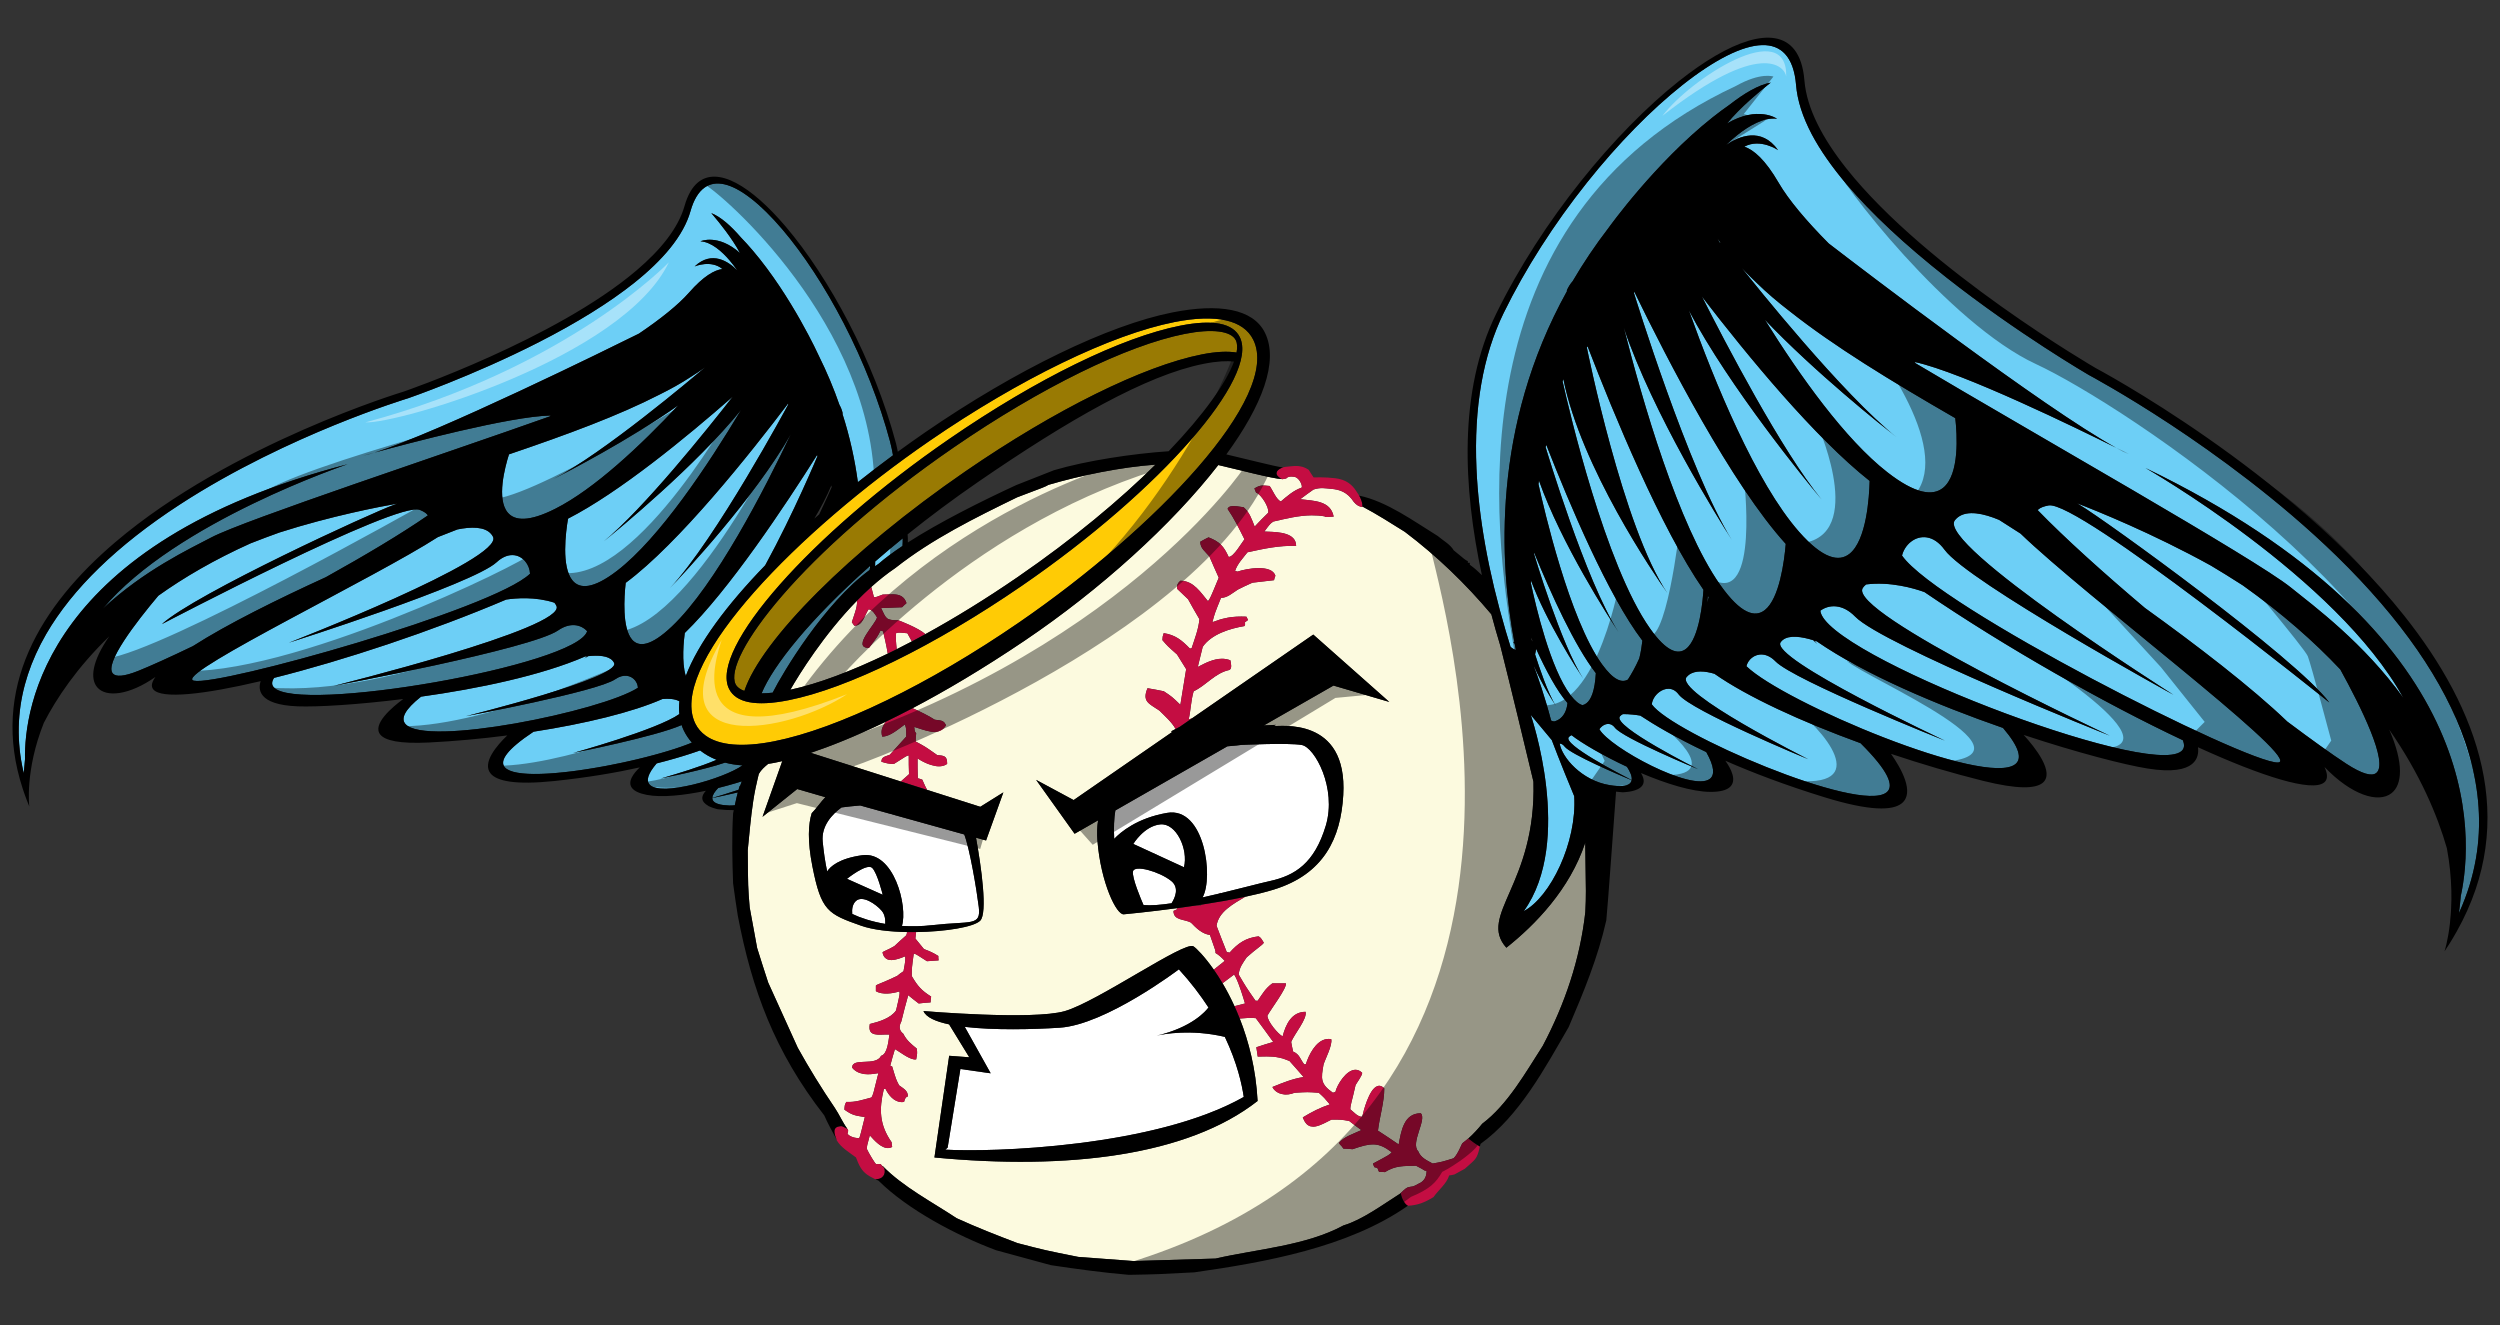 <?xml version="1.0" encoding="utf-8"?>
<!-- Generator: Adobe Illustrator 17.0.0, SVG Export Plug-In . SVG Version: 6.00 Build 0)  -->
<!DOCTYPE svg PUBLIC "-//W3C//DTD SVG 1.1//EN" "http://www.w3.org/Graphics/SVG/1.1/DTD/svg11.dtd">
<svg version="1.1" id="Layer_1" xmlns="http://www.w3.org/2000/svg" xmlns:xlink="http://www.w3.org/1999/xlink" x="0px" y="0px"
	 width="200px" height="106px" viewBox="0 2.833 200 106" style="enable-background:new 0 2.833 200 106;" xml:space="preserve">
<rect x="0" y="2.833" width="200" height="106" fill="#333333" stroke="none"/>
<path id="color4" style="fill:#FCFADF;" d="M71.021,55.123c-2.928,1.418-5.598,2.417-7.794,2.89c0.71-1.237,2.669-4.403,5.324-7.118
	c0.007,0.102,0.013,0.187,0.011,0.189c-0.041,0.394-0.048,0.419-0.416,1.523c0.066,0.089,0.131,0.178,0.198,0.288
	c0.003,0,0.005-0.001,0.009-0.002c0.677-0.008,0.789-0.819,1.141-1.324c0.003,0.001,0.004,0.003,0.008,0.004
	c0.346,0.091,0.458,0.353,0.655,0.639c0,0.441-2.101,2.453-0.641,2.453l0-0.001c0.685-0.905,0.685-0.905,0.928-1.393
	c0.003,0.001,0.005,0.002,0.009,0.003c0.063,0.022,0.125,0.043,0.189,0.065C70.685,53.478,70.929,54.548,71.021,55.123z
	 M72.589,53.492c-0.36-0.033-0.541-0.05-0.655-0.05c-0.117,0-0.162,0.016-0.251,0.05c-0.043,0.266,0.004,0.849,0.056,1.276
	c0.399-0.2,0.803-0.407,1.211-0.622L72.589,53.492z M126.819,70.248c-1.234,3.73-4.006,6.574-6.31,8.401
	c-2.313-2.587,2.399-5.055,2.167-13.283c-0.707-2.965-1.781-7.424-2.652-10.88c-0.249-0.814-0.486-1.655-0.715-2.509
	c-2.054-2.439-4.339-4.648-6.923-6.599c-1.112-0.698-2.247-1.416-3.401-2.029v0.001c-0.005,0.017-0.006,0.036-0.013,0.05
	c-0.055-0.007-0.093-0.026-0.139-0.039c-0.333-0.096-0.476-0.334-0.525-0.37c-0.524-0.801-1.138-0.998-1.836-1.052
	c-0.42-0.032-0.819-0.135-1.393,0.057c-0.353,0.244-0.707,0.509-1.06,0.773c1.081,0.133,2.431,0.11,2.674,1.394
	c-0.247,0.016-0.401,0.026-0.502,0.029c-0.03,0.001-0.055,0.001-0.076,0.001c-0.099-0.002-0.117-0.019-0.151-0.053
	c-0.352-0.06-0.697-0.083-1.042-0.08c-1.042,0.011-2.056,0.267-3.069,0.5c-0.265,0.199-0.265,0.199-0.707,0.796
	c0.002,0,0.007,0,0.009,0c0.09,0.006,0.195,0.009,0.313,0.013c0.836,0.029,2.221,0.094,2.221,1.137
	c-1.371-0.044-2.564,0.222-3.891,0.509c-0.354,0.464-0.818,0.929-0.995,1.504c0.066,0,0.132,0.021,0.2,0.044
	c0.001,0,0.004-0.001,0.005-0.002c0.344-0.121,1.026-0.275,1.661-0.279c0.635-0.006,1.219,0.139,1.362,0.613
	c-0.045,0.109-0.088,0.221-0.11,0.353c-0.573,0.066-1.149,0.134-1.725,0.2c-0.398,0.177-0.795,0.354-1.17,0.552
	c-0.421,0.267-0.84,0.663-1.349,0.663c-0.508,1.26-0.508,1.26-0.686,1.945c0.003-0.001,0.006-0.002,0.01-0.003c0,0,0,0,0-0.001
	c0.064-0.026,0.121-0.04,0.183-0.063c0.14-0.053,0.278-0.104,0.411-0.144c0.082-0.025,0.165-0.046,0.245-0.066
	c0.122-0.031,0.245-0.059,0.365-0.08c0.072-0.014,0.146-0.027,0.219-0.038c0.168-0.022,0.338-0.039,0.513-0.047
	c0.244-0.011,0.498-0.012,0.773,0c0.044,0.09,0.089,0.177,0.133,0.266c-0.089,0.067-0.177,0.133-0.266,0.199
	c0.045,0.133,0.045,0.133-0.021,0.287c-1.172,0.2-2.631,0.642-3.339,1.658c-0.132,0.53-0.265,1.062-0.397,1.615
	c0.003-0.002,0.007-0.004,0.01-0.006l0.001-0.001c0.596-0.313,1.252-0.651,1.924-0.651h0.001c0.223,0,0.448,0.037,0.673,0.125
	c0.046,0.244,0.155,0.663-0.088,0.774c-1.15,0.243-1.857,1.239-2.851,1.703c-0.221,0.751-0.221,1.503-0.398,2.255
	c0.003-0.001,0.007-0.003,0.01-0.004h0.001c0.099-0.025,0.201-0.069,0.305-0.119l9.654-6.668l6.081,5.389l-4.465-1.309l-5.565,3.187
	c0.319-0.009,0.638-0.021,0.957-0.043l-0.153,0.089c0.344,0.075,5.916-0.846,5.544,5.534c-0.2,3.43-1.535,6.314-5.564,7.556
	c-0.67,0.207-1.454,0.398-2.286,0.575c-0.934,0.563-2.142,1.195-2.286,2.326c0.265,0.686,0.531,1.394,0.818,2.1
	c0.067,0,0.134,0.023,0.222,0.043c0,0,0.001,0,0.002-0.001c0.663-0.75,1.304-1.191,2.32-1.304c0.001,0.001,0.001,0.001,0.002,0.002
	c0.175,0.11,0.176,0.112,0.417,0.507c-0.087,0.178-0.642,0.51-1.372,1.172c-0.33,0.486-0.574,0.796-0.64,1.371
	c0.596,1.018,0.596,1.018,1.349,2.101h0.176c0.376-0.553,0.62-0.996,1.173-1.394h0.008c0.001,0,0.001,0,0.002,0h1.072
	c0.089,0.376-1.215,2.08-1.481,2.587c0,0.466,0.861,1.483,1.216,1.658c0.001-0.002,0.001-0.003,0.002-0.006
	c0.244-0.927,0.709-1.961,1.833-1.961c0.153,0.554-0.907,1.791-1.15,2.41c0.045,0.241,0.091,0.509,0.156,0.772
	c0.528,0.222,0.553,0.597,0.883,1.017h0.132c0.234-0.736,0.792-1.881,1.656-2.016c0,0,0,0.001,0.001,0.001
	c0.12-0.02,0.246-0.02,0.378,0.005c0.111,0.484-0.486,1.592-0.617,2.032c-0.199,1.128-0.268,1.548,0.749,2.255
	c0.003,0,0.005-0.001,0.007-0.002c0.001,0,0.001,0,0.001,0c0.063-0.021,0.129-0.043,0.192-0.064c0.126-0.558,0.88-1.803,1.634-1.771
	c0.001,0,0.001,0,0.001,0c0.172,0.007,0.345,0.08,0.51,0.246c0,0.222-0.421,0.773-0.53,0.974c-0.288,1.304-0.421,1.591-0.421,1.943
	c0.287,0.223,0.574,0.598,0.949,0.598c0-0.001,0-0.001,0.001-0.002c0.089-0.408,0.542-2.216,1.212-2.45
	c0.003-0.002,0.006-0.003,0.009-0.004c0.064-0.021,0.129-0.033,0.197-0.022c0.112,0.018,0.229,0.081,0.35,0.202
	c0,1.105-0.375,2.276-0.507,3.383c0.553,0.354,1.104,0.729,1.657,1.105c0-0.002,0.001-0.004,0.001-0.006
	c0.2-1.038,0.399-2.491,1.769-2.491c0,0,0.001,0.001,0.001,0.002c0.506,0.508-0.862,2.385-0.201,3.047
	c0.201,0.51,0.664,0.708,1.152,0.975c0.002,0,0.004-0.001,0.006-0.001c0-0.001,0-0.001,0.001-0.001
	c0.743-0.132,0.747-0.133,1.67-0.42c0.377-0.376,0.635-1.158,0.709-1.212c0.007-0.006,0.016-0.011,0.022-0.016
	c0.092-0.064,0.185-0.145,0.277-0.22c0.055-0.046,0.109-0.09,0.164-0.139c0.002,0.002,0.004,0.003,0.006,0.004c0,0,0,0,0.001,0
	c0.417-0.374,0.823-0.824,1.108-1.181c2.034-1.525,3.493-4.133,4.843-6.232c1.767-3.34,2.983-6.921,3.404-10.7
	c0.032-0.708,0.048-1.063,0.045-1.696C126.868,73.726,126.845,71.823,126.819,70.248z M70.599,61.031
	c-0.014,0.002,0.087-0.21,0.272-0.464c-2.505,1.21-4.525,1.999-6.01,2.494l7.202,2.293c0.214-0.194,0.427-0.39,0.658-0.586
	c-0.022-0.506-0.022-1.015-0.022-1.501c0-0.001,0-0.001,0-0.002c-0.154,0.022-0.154,0.022-1.192,0.686h0
	c-0.398,0-0.619-0.066-0.996-0.178c0-0.398,0.309-0.42,0.663-0.553c0.441-0.486,0.884-0.973,1.326-1.46c0-0.658,0-0.664-0.108-0.966
	c0,0,0,0,0-0.001c-0.001-0.002-0.002-0.004-0.002-0.006c-0.506,0.353-1.164,0.966-1.803,0.973h0c-0.003,0-0.006,0-0.009,0
	c-0.066-0.241-0.087-0.483,0.021-0.727C70.598,61.033,70.598,61.032,70.599,61.031z M70.004,50.606
	c0.082-0.003,0.194-0.046,0.616-0.209c0.299,0,0.6-0.027,0.876-0.017c0.459,0.021,0.845,0.149,1.024,0.702
	c-0.132,0.11-0.243,0.222-0.354,0.331c-0.575,0.022-1.128,0.045-1.68,0.066c0.421,0.861,0.376,0.973,1.371,0.973
	c0.126,0.042,1.617,0.612,2.175,1.111c2.388-1.311,4.884-2.848,7.384-4.567c4.508-3.101,8.202-6.203,11.023-8.993
	c-2.761,0.197-5.983,0.859-8.568,1.619c-0.265,0.155-0.265,0.155-2.498,0.994c-3.36,1.636-6.809,3.338-9.749,5.659
	c-0.668,0.449-1.309,0.964-1.924,1.514l0.212,0.808C69.948,50.603,69.975,50.607,70.004,50.606z M99.6,83.111
	c-0.145-0.492-0.468-1.55-0.735-2.08c-0.042-0.082-0.089-0.158-0.133-0.238l-0.928,0.7c0.322,0.542,0.645,1.157,0.955,1.835
	L99.6,83.111z M111.972,96.156c-0.387,0.058-0.752,0.179-1.182,0.444c-0.001,0-0.002,0.001-0.003,0.001
	c-0.153-0.021-0.31-0.021-0.464-0.021c-0.044-0.11-0.088-0.222-0.133-0.31c-0.087-0.021-0.177-0.044-0.241-0.066
	c-0.045-0.111-0.091-0.2-0.111-0.287c1.326-0.708,1.326-0.708,1.501-0.907c-0.547-0.417-0.96-0.604-1.416-0.625
	c-0.01,0-0.019,0-0.028,0c-0.096-0.004-0.195,0.001-0.299,0.013c-0.021,0.002-0.043,0.004-0.065,0.006
	c-0.115,0.016-0.233,0.036-0.36,0.067c-0.277,0.066-0.591,0.167-0.963,0.295c-0.002,0-0.003,0.001-0.005,0.001c0,0,0,0-0.001,0
	c-0.243-0.023-0.486-0.045-0.729-0.045c-0.155-0.265-0.287-0.288-0.354-0.464c0.419-0.509,1.192-0.729,1.79-1.019
	c-0.332-0.241-0.664-0.484-0.973-0.728c-0.616-0.11-0.621-0.111-1.405-0.111c-0.002,0-0.002,0-0.003,0h-0.007
	c-0.407,0.198-0.875,0.477-1.293,0.549c-0.053,0.009-0.105,0.015-0.157,0.016c-0.008,0-0.014-0.002-0.022-0.002
	c-0.063-0.001-0.123-0.009-0.182-0.023c-0.025-0.005-0.053-0.011-0.078-0.018c-0.054-0.02-0.105-0.048-0.155-0.082
	c-0.031-0.021-0.063-0.047-0.092-0.074c-0.028-0.026-0.054-0.059-0.079-0.092c-0.048-0.059-0.092-0.129-0.133-0.209
	c-0.009-0.02-0.018-0.041-0.026-0.062c-0.028-0.06-0.058-0.107-0.081-0.18c0.729-0.442,1.369-0.775,2.165-1.039
	c-0.441-0.53-0.441-0.53-0.883-0.929c-0.45-0.033-0.677-0.05-0.918-0.05c-0.244,0-0.504,0.017-1.022,0.05h-0.006
	c-0.157,0.065-0.326,0.109-0.494,0.128c-0.086,0.011-0.173,0.014-0.257,0.011c-0.028-0.001-0.056-0.009-0.084-0.012
	c-0.029-0.003-0.057-0.008-0.085-0.013c-0.097-0.015-0.189-0.038-0.278-0.073c-0.017-0.006-0.033-0.012-0.049-0.02
	c-0.218-0.096-0.405-0.248-0.519-0.485c0.816-0.332,1.612-0.663,2.495-0.797c-0.375-0.44-0.751-0.86-1.126-1.281
	c-0.085-0.038-0.159-0.062-0.238-0.093c-0.101-0.039-0.203-0.08-0.298-0.108c-0.091-0.027-0.178-0.047-0.265-0.066
	c-0.095-0.021-0.189-0.039-0.283-0.052c-0.08-0.011-0.16-0.022-0.241-0.028c-0.111-0.01-0.227-0.013-0.343-0.014
	c-0.056-0.001-0.108-0.005-0.166-0.005c-0.213,0-0.442,0.006-0.698,0.012h-0.011c-0.021-0.146-0.041-0.275-0.064-0.432
	c-0.013-0.09-0.027-0.188-0.046-0.307c-0.001-0.004-0.001-0.006-0.002-0.009c0.428-0.143,0.925-0.303,1.352-0.424
	c-0.464-0.641-0.928-1.283-1.392-1.902c-0.152-0.021-0.301-0.021-0.433-0.021h0c-0.003,0-0.007-0.001-0.01-0.001
	c0-0.002-0.005-0.005-0.006-0.007c-0.262,0.022-0.56,0.045-0.837,0.06c0.718,1.82,1.292,4.027,1.43,6.595
	c-5.601,4.388-15.188,5.538-25.854,4.52l1.179-8.136l1.609,0.121l-1.614-2.633c-1.073-0.226-1.843-0.565-2.052-1.066
	c0,0,8.712,0.747,11.301,0.007c2.594-0.741,9.587-5.63,10.293-5.186c0.24,0.152,0.881,0.797,1.631,1.866l0.876-0.701
	c-0.226-0.25-0.467-0.474-0.741-0.635c0-0.001,0.001-0.002,0.001-0.003v-0.001c0-0.001,0-0.001,0-0.003
	c0.021-0.127,0.014-0.149-0.442-1.431c-0.62-0.088-1.083-0.53-1.526-0.994c-0.553-0.288-1.393-0.155-1.393-0.93
	c0.089-0.044,0.177-0.088,0.287-0.132c-0.009-0.025-0.012-0.045-0.02-0.07c0.023-0.006,0.047-0.007,0.07-0.016
	c0.018-0.007,0.037-0.012,0.055-0.018c-2.43,0.327-4.352,0.505-4.352,0.505c-0.589,0.102-1.854-2.524-2.123-5.868
	c-0.05-0.618-0.029-1.161,0.052-1.65l-1.879,1.076l-3.079-4.312l3.002,1.616l7.897-5.455c-0.04-0.011-0.075-0.021-0.117-0.033
	l0.376-0.198c-0.287-0.539-0.92-1.095-1.297-1.472c-0.862-0.574-1.393-0.729-0.951-1.79c0.003,0,0.006,0.001,0.008,0.001h0.001
	c0.418,0.065,0.856,0.154,1.294,0.242c0.664,0.442,0.664,0.442,1.326,1.083c0-0.003,0.001-0.005,0.001-0.008v-0.002
	c0.154-0.947,0.309-1.894,0.463-2.842c-0.243-0.398-0.486-0.796-0.729-1.172c-0.775-0.687-0.775-0.687-1.171-1.15
	c0-0.096,0.014-0.183,0.021-0.276c0.004-0.013,0.007-0.025,0.011-0.038c0-0.003,0.001-0.005,0.002-0.007
	c0.024-0.079,0.047-0.159,0.07-0.238c0.928,0.142,1.436,0.555,2.105,1.244c0.002-0.001,0.003-0.001,0.005-0.002
	c0.001,0,0.002,0,0.002,0c0.041-0.021,0.083-0.042,0.124-0.042c0.244-0.752,0.553-1.525,0.62-2.32
	c-0.309-0.53-0.62-1.062-0.907-1.592c-0.309-0.288-0.596-0.575-0.883-0.841c0-0.352,0.022-0.396,0.265-0.641
	c0.003,0,0.005,0.001,0.009,0.001h0c1.055,0.006,1.607,0.931,2.202,1.636c0.001-0.002,0.002-0.004,0.004-0.006l0.002-0.001
	c0.17-0.214,0.178-0.231,0.856-1.872c-0.265-0.575-0.509-1.15-0.752-1.703c-0.332-0.397-0.729-0.641-0.729-1.171
	c0.221-0.132,0.441-0.243,0.663-0.354c0.002,0.001,0.003,0.002,0.005,0.003c0.902,0.354,1.212,0.706,1.608,1.568
	c0.002,0,0.005-0.002,0.007-0.002c0-0.001,0.001-0.001,0.001-0.001c0.398-0.016,1.011-1.105,1.253-1.414
	c-0.421-0.839-0.818-1.656-1.35-2.431c0.066-0.199,0.305-0.237,0.568-0.223c0.001,0,0.003,0,0.005,0
	c0.261,0.015,0.545,0.08,0.709,0.091c0.487,0.42,0.642,0.95,0.884,1.547c0.002-0.002,0.004-0.004,0.006-0.006
	c0.001,0,0.002-0.001,0.002-0.001c0.353-0.374,0.703-0.747,1.078-1.099c0.088-0.441-0.577-1.48-0.974-1.613
	c-0.045-0.11-0.089-0.221-0.134-0.331c0.259-0.157,0.421-0.216,0.593-0.231c0.084-0.008,0.17-0.005,0.271,0.002
	c0.1,0.008,0.212,0.021,0.354,0.031c0.243,0.331,0.552,1.126,0.905,1.237c0.001-0.001,0.001-0.002,0.003-0.003l0.001-0.001
	c0.483-0.41,1.011-0.874,1.614-1.084c0.008-0.003,0.017-0.006,0.024-0.009c0.134-0.045-0.129-0.804-0.559-0.866
	c-0.001,0-0.472-0.113-0.662,0.128c-0.039,0.016-0.082,0.013-0.123,0.021c-0.071,0.016-0.141,0.036-0.215,0.038
	c-0.015-0.008-0.023-0.016-0.037-0.023c0.005,0.002,0.007,0.004,0.011,0.007c-0.637-0.001-3.654-0.795-5.071-1.119
	c-3.698,4.771-9.456,9.976-15.498,14.055c-3.392,2.291-6.378,4.043-8.954,5.396c0.565,0.258,1.299,0.609,1.769,0.922l0.009,0.001
	c0.152,0.024,0.287,0.032,0.406,0.052c0.206,0.035,0.366,0.112,0.491,0.391c-0.215,0.355-0.502,0.501-0.823,0.529
	c-0.105,0.009-0.215,0.005-0.327-0.007c-0.023-0.003-0.047-0.01-0.071-0.014c-0.021-0.003-0.044-0.008-0.066-0.012
	c-0.413-0.071-0.848-0.242-1.245-0.362c-0.001,0-0.001,0-0.002,0c-0.002-0.001-0.005-0.002-0.008-0.003
	c0.022,0.199,0,0.354,0.154,0.509c-0.022,0.223-0.044,0.441-0.044,0.662c0.753,0.399,0.753,0.399,1.725,1.085
	c0.003,0,0.005,0.001,0.008,0.001c0.076,0.005,0.145,0.011,0.209,0.019c0.059,0.006,0.112,0.014,0.16,0.023
	c0.002,0.001,0.006,0.001,0.008,0.002c0.311,0.065,0.411,0.214,0.411,0.66c-0.165,0.122-0.36,0.179-0.567,0.192
	c-0.104,0.006-0.211,0.001-0.319-0.014c-0.038-0.005-0.077-0.019-0.116-0.025c-0.04-0.008-0.079-0.017-0.119-0.026
	c-0.129-0.031-0.254-0.069-0.38-0.117c-0.019-0.008-0.038-0.015-0.057-0.021c-0.304-0.123-0.588-0.278-0.798-0.423
	c0,0-0.001-0.001-0.001-0.001l-0.009-0.006c0,0.532,0,1.062,0.023,1.592c0.11,0.022,0.221,0.066,0.354,0.111
	c0.194,0.442,0.275,0.623,0.385,0.816l4.254,1.354l1.848-1.155l-1.386,3.85l-0.804-0.221c0.423,2.328,0.941,6.024,0.336,6.636
	c-0.507,0.511-2.792,0.883-5.13,0.912c-0.02,0.174-0.041,0.347-0.056,0.519c0.221,0.266,0.443,0.552,0.686,0.841
	c0.42,0.154,0.774,0.31,1.15,0.553c0,0.109,0,0.221,0.022,0.353c-0.306,0.022-0.612,0.043-0.92,0.065c-0.001,0-0.002,0-0.003,0.001
	H74.16c-0.695-0.446-0.87-0.559-0.97-0.587c-0.03-0.009-0.054-0.01-0.081-0.01h-0.01c-0.155,1.127-0.155,1.127-0.155,1.792
	c0.464,0.794,0.774,1.148,1.548,1.634c-0.022,0.155-0.045,0.31-0.045,0.465c-0.328,0.022-0.635,0.044-0.942,0.087h-0.002
	c-0.002,0.001-0.005,0.001-0.007,0.001c-0.285-0.219-0.568-0.438-0.831-0.656c0,0-0.001,0-0.001-0.001
	c-0.002-0.002-0.005-0.004-0.007-0.006c-0.199,0.685-0.376,1.393-0.552,2.102c0.014-0.004-0.103,0.161-0.127,0.378
	c-0.02,0.183,0.024,0.4,0.273,0.592c0.002,0.001,0.003,0.004,0.006,0.005c0.265,0.529,0.619,0.818,1.083,1.193
	c0.045,0.354,0.045,0.354-0.044,0.86c-0.001,0.001-0.001,0.001-0.001,0.002c-0.053,0.013-0.112,0.013-0.175,0.005
	c-0.466-0.061-1.183-0.638-1.518-0.818c0,0,0,0-0.001,0c-0.002-0.002-0.005-0.004-0.008-0.005c-0.133,0.443-0.266,0.885-0.375,1.325
	c0.044,0.022,0.088,0.047,0.155,0.068c0.31,1.038,0.31,1.038,0.553,1.501c0.353,0.267,0.707,0.421,0.707,0.886
	c-0.221,0.065-0.244,0.243-0.309,0.441h-0.001c-0.083,0.017-0.164,0.021-0.242,0.016c-0.568-0.033-1.006-0.567-1.239-1.055h-0.133
	c-0.397,1.636-0.354,2.875,0.619,4.267c0,0.111,0.021,0.244,0.045,0.376c-0.081,0.046-0.163,0.071-0.246,0.083
	c-0.002,0-0.003,0.002-0.004,0.002c-0.59,0.077-1.203-0.634-1.533-1.004c0,0,0-0.001,0-0.001c-0.002-0.002-0.005-0.006-0.007-0.008
	c-0.244,0.928-0.214,0.757-0.236,1.088c0.134,0.31,0.701,1.253,0.745,1.21h0.354c0.081,0.087,0.112,0.128,0.148,0.171l0.019-0.016
	c1.615,1.665,4.014,2.913,5.921,4.178c1.593,0.729,3.229,1.37,4.863,1.989c2.211,0.575,2.211,0.575,4.863,1.105
	c1.46,0.109,2.941,0.22,4.421,0.331c2.189-0.065,4.376-0.132,6.566-0.198c3.25-0.751,7.228-1.018,10.236-2.653
	c1.484-0.434,3.181-1.689,4.522-2.538c0-0.001-0.001-0.003,0-0.004c0.12-0.111,0.215-0.203,0.302-0.282
	c0.105-0.097,0.199-0.162,0.293-0.211c0.018-0.009,0.301-0.08,0.363-0.075c0.126,0.009,0.512-0.224,0.513-0.224
	c0.44-0.18,0.652-0.527,0.652-1.031c-0.31-0.044,0.042,0.035-0.843-0.408C112.767,96.104,112.358,96.098,111.972,96.156z
	 M68.528,92.084c-0.241-0.055-0.463-0.143-0.707-0.298c-0.023-0.015-0.049-0.033-0.073-0.049c-0.065-0.044-0.125-0.076-0.197-0.133
	c0.023-0.266,0-0.376,0.156-0.619c0.73,0.045,1.326-0.177,2.011-0.354c0.134-0.242,0.134-0.242,0.552-1.942v-0.001
	c0,0,0-0.001,0-0.002c-0.271,0.05-0.564,0.09-0.85,0.088c-0.095-0.001-0.188-0.006-0.281-0.017c-0.016-0.002-0.03-0.006-0.044-0.009
	c-0.024-0.003-0.047-0.009-0.072-0.014c-0.088-0.016-0.174-0.039-0.258-0.068c-0.018-0.007-0.035-0.013-0.053-0.021
	c-0.096-0.037-0.187-0.086-0.272-0.147c-0.002-0.001-0.004-0.002-0.007-0.004c-0.095-0.068-0.186-0.147-0.263-0.249
	c0-0.861,1.878-0.065,2.32-0.948c0.53-0.133,0.596-1.325,0.663-1.702v-0.001c-0.215-0.006-0.432,0.006-0.635,0.011
	c-0.102,0.003-0.2,0.004-0.292-0.001c-0.02-0.001-0.037-0.004-0.055-0.005c-0.004-0.001-0.009-0.001-0.014-0.002
	c-0.062-0.005-0.12-0.014-0.174-0.025c-0.004-0.001-0.008-0.002-0.013-0.003c-0.308-0.072-0.486-0.275-0.386-0.816
	c0.729-0.176,1.68-0.464,2.1-1.083c0.308-1.319,0.31-1.327,0.265-1.521v-0.001l-0.001-0.002c-0.275,0.088-0.621,0.159-0.96,0.171
	c-0.168,0.005-0.333-0.005-0.488-0.033c-0.159-0.031-0.306-0.081-0.43-0.16V81.68c0.109-0.11,0.507-0.2,1.702-0.773
	c0.155-0.133,0.332-0.266,0.508-0.376c0.153-0.837,0.154-0.841,0.133-1.188l0-0.001v-0.004c-0.319,0.132-0.726,0.291-1.076,0.3
	c-0.086,0.002-0.168-0.005-0.245-0.023c-0.078-0.019-0.146-0.055-0.211-0.099c-0.003-0.003-0.007-0.006-0.01-0.009
	c-0.128-0.093-0.227-0.241-0.271-0.479c0.089-0.111,0.397-0.177,0.95-0.507c0.309-0.289,0.619-0.577,0.951-0.864
	c0.032-0.083,0.052-0.172,0.078-0.258c-1.399-0.024-2.755-0.178-3.694-0.51c-2.657-0.941-3.186-1.164-3.893-4.736
	c-0.411-2.075-0.325-3.41-0.057-4.263c0.331-0.321,0.771-0.959,1.092-1.281l-2.25-0.653l-2.777,2.224l0.947-2.669l0.099-0.277
	l0.535-1.51c-0.523,0.124-0.795,0.164-0.795,0.164c-0.113,0.022-0.222,0.037-0.333,0.055c-0.286,0.234-0.566,0.48-0.75,0.805
	c-0.012,0.04-0.018,0.084-0.029,0.124c-0.054,0.197-0.093,0.403-0.139,0.604c-0.029,0.128-0.062,0.254-0.088,0.384
	c-0.069,0.337-0.131,0.677-0.184,1.021c-0.204,1.33-0.315,2.696-0.444,3.966v0.001c0.022,2.961,0.022,2.961,0.155,4.574
	c0.199,1.084,0.397,2.168,0.597,3.251c0.286,0.905,0.574,1.834,0.883,2.763c0.774,1.724,1.57,3.47,2.366,5.217
	c0.911,1.641,1.899,3.245,2.959,4.803c0.354,0.52,0.616,1.145,0.986,1.652c0,0.003-0.007-0.001-0.007,0
	c0.029,0.033,0.055,0.066,0.072,0.095c0.054,0.091-0.025,0.336-0.034,0.344c0.309,0.344,0.928,0.344,0.928,0.344
	c0.084-0.064,0.275-0.996,0.459-1.688c-0.248-0.038-0.44-0.069-0.619-0.108C68.554,92.091,68.54,92.088,68.528,92.084z"/>
<path id="color3" style="fill:#FFCB05;" d="M98.866,30.052c0.121,0.244,0.133,0.581,0.06,0.984
	c-0.719-0.117-1.636-0.077-2.781,0.149c-4.661,0.92-11.728,4.415-18.904,9.35c-9.317,6.409-16.342,13.525-17.692,17.572
	c-0.335-0.122-0.582-0.298-0.699-0.535c-1.043-2.115,5.235-10.546,17.449-18.947c6.939-4.773,13.851-8.167,18.491-9.083
	C96.972,29.112,98.497,29.302,98.866,30.052z M81.528,52.625c-7.205,4.956-14.532,8.51-19.601,9.512
	c-2.521,0.497-4.378,0.336-5.476-0.454c-0.356-0.257-0.635-0.577-0.827-0.967c-0.064-0.129-0.114-0.263-0.159-0.401
	c-1.514-4.739,8.234-14.876,18.895-22.208c7.204-4.955,14.532-8.51,19.601-9.51c3.339-0.659,5.519-0.168,6.302,1.419
	C102.508,34.56,92.499,45.079,81.528,52.625z M99.184,29.802c-0.555-1.121-2.155-1.431-4.758-0.917
	c-4.704,0.929-11.475,4.24-18.468,9.051c-11.132,7.655-19.209,16.814-17.636,20c0.554,1.122,2.154,1.43,4.757,0.915
	c4.704-0.928,11.687-4.354,18.681-9.163C92.891,42.032,100.756,32.987,99.184,29.802z"/>
<path id="color2" style="fill:#6DCFF6;" d="M70.016,47.752c0.695-0.607,1.431-1.224,2.199-1.849
	c0.005,0.175,0.002,0.378-0.014,0.606c-0.733,0.488-1.39,0.971-1.924,1.435c-0.09,0.056-0.179,0.125-0.269,0.185
	C70.014,47.994,70.017,47.867,70.016,47.752z M60.928,58.301c0.273-0.001,0.57-0.021,0.885-0.055c0.828-1.632,4.123-7.15,7.762-9.82
	c0.01-0.108,0.016-0.21,0.02-0.309C64.812,52.357,61.845,56.071,60.928,58.301z M61.217,48.056c2.308-4.219,4.178-8.727,4.178-8.727
	c-0.011-0.032-0.02-0.064-0.029-0.095c-2.563,4.063-7.043,10.805-10.584,14.237c-0.074,0.548-0.271,2.341,0.082,3.436
	C55.858,54.288,58.159,51.208,61.217,48.056z M8.242,51.513c3.261-3.045,6.905-4.762,8.659-5.683
	c2.683-1.408,18.77-6.727,27.076-9.682c0.029-0.026,0.055-0.049,0.079-0.075c-3.249,0.065-11.397,2.229-14.105,2.971
	c-0.336,0.104-0.635,0.187-0.893,0.245c0.002,0,0.331-0.093,0.893-0.245c5.128-1.61,18.753-8.325,21.163-9.521
	c1.729-1.167,3.153-2.306,4.009-3.282c1.154-1.313,2.025-1.804,2.671-1.887c-0.924-0.767-2.223-0.206-2.223-0.206
	c1.383-1.306,2.715-0.389,3.418,0.322c-0.167-0.239-0.372-0.514-0.606-0.789c-0.633-0.744-1.478-1.489-2.347-1.545
	c0,0,1.402-0.629,3.165,0.94c-0.643-1.204-1.71-2.504-2.127-2.994c-0.11-0.13-0.174-0.203-0.174-0.203
	c0.763,0.302,1.577,1.029,2.366,1.941c0.324,0.335,0.641,0.686,0.948,1.046c3.144,3.694,5.292,8.434,5.292,8.434
	c0.656,1.32,1.201,2.631,1.65,3.924c0.11,0.188,0.199,0.409,0.26,0.673c0,0-0.008,0.013-0.022,0.038
	c0.603,1.87,0.995,3.696,1.237,5.469c0.919-0.73,1.857-1.447,2.809-2.149c-0.067-0.373-0.142-0.742-0.237-1.099
	c-0.829-3.108-2.112-6.387-3.714-9.481c-0.75-1.448-1.558-2.834-2.4-4.118c-0.823-1.256-1.664-2.39-2.499-3.371
	c-0.878-1.031-1.726-1.867-2.52-2.482c-0.787-0.61-1.502-0.99-2.129-1.13c-0.612-0.136-1.146-0.045-1.586,0.274
	c-0.486,0.351-0.862,0.979-1.113,1.867c-0.275,0.974-0.829,1.979-1.647,2.987c-0.736,0.907-1.705,1.84-2.875,2.773
	c-1.967,1.566-4.54,3.165-7.65,4.752c-5.29,2.697-10.371,4.448-10.42,4.467l-0.005,0.001l-0.004,0.001
	c-0.023,0.009-2.463,0.747-5.923,2.162c-3.195,1.306-7.935,3.47-12.37,6.362c-4.974,3.243-8.557,6.723-10.653,10.337
	c-1.234,2.132-1.957,4.333-2.147,6.542c-0.101,1.175-0.053,2.376,0.145,3.567c0.057,0.34,0.125,0.68,0.206,1.021
	c0.003-0.032,0.008-0.069,0.012-0.104C1.933,64.241,1.964,63.905,2,63.573c-0.071-3.979,1.582-17.29,25.813-23.604
	C27.813,39.969,14.074,44.573,8.242,51.513z M124.143,62.04l-1.683-2.019c0,0,3.479,10.096-0.561,15.705
	c2.131-1.121,4.264-5.496,4.038-9.198C124.815,63.835,124.143,62.04,124.143,62.04z M142.302,51.506l-0.013-0.017l-0.02,0.053
	L142.302,51.506z M151.729,37.813c-4.314-3.427-11.423-12.33-12.376-13.531c0.381,0.403,0.783,0.805,1.205,1.202
	c0.766,0.751,1.641,1.498,2.619,2.25c3.523,2.784,8.005,5.529,13.245,8.551c0.145,1.286,0.362,4.515-0.989,5.586
	c-0.808,0.641-2.177,0.511-4.453-1.266c-3.366-2.626-6.953-7.646-9.789-12.192C145.194,32.621,150.574,36.906,151.729,37.813z
	 M151.804,37.872c0.097,0.076,0.149,0.116,0.149,0.116C151.904,37.951,151.854,37.912,151.804,37.872z M137.404,21.924
	c0.059,0.104,0.117,0.211,0.176,0.321h0.061C137.561,22.137,137.481,22.031,137.404,21.924z M136.698,50.607
	c-0.021-0.028-0.042-0.059-0.064-0.087c-0.019,0.18-0.038,0.354-0.059,0.523C136.62,50.894,136.662,50.747,136.698,50.607z
	 M129.905,29.045c2.289,6.836,7.617,15.37,8.634,16.969c-3.454-5.509-7.824-19.743-7.824-19.743c0.011-0.034,0.02-0.065,0.03-0.099
	c2.65,5.456,7.785,15.411,12.114,20.174c-0.121,1.422-0.511,4.369-1.671,5.289c-0.783,0.622-1.916,0.32-3.556-1.992
	C134.25,44.869,131.363,34.794,129.905,29.045z M138.576,46.074c0.085,0.132,0.133,0.203,0.133,0.204
	C138.664,46.212,138.621,46.143,138.576,46.074z M123.118,41.281c1.778,5.038,5.616,10.98,6.369,12.124
	c-2.648-4.088-5.839-14.808-5.839-14.808c0.022-0.058,0.04-0.111,0.059-0.168c1.853,4.741,4.953,12.076,7.685,15.655
	c-0.046,0.39-0.12,0.911-0.248,1.419c-0.307,0.696-0.64,1.271-0.912,1.694c-0.481,0.283-1.146,0.053-2.069-1.22
	c-2.611-3.61-4.651-12.441-5.085-14.418C123.091,41.466,123.104,41.373,123.118,41.281z M129.519,53.449
	c0.063,0.099,0.1,0.151,0.1,0.151C129.585,53.552,129.551,53.502,129.519,53.449z M122.474,49.26
	c1.247,3.334,3.697,7.128,4.191,7.875c-1.793-2.762-3.948-10.009-3.948-10.009l0.022-0.067c1.358,3.322,3.227,7.435,4.928,9.625
	c-0.081,1.426-0.382,2.115-0.745,2.403c-0.104,0.081-0.212,0.131-0.322,0.156c-0.27-0.073-0.586-0.316-0.957-0.805
	c-1.6-2.093-2.769-7.053-3.174-8.962C122.471,49.403,122.474,49.332,122.474,49.26z M126.682,57.164
	c0.024,0.035,0.047,0.07,0.069,0.105C126.751,57.269,126.727,57.231,126.682,57.164z M125.162,62.551
	c-0.112-0.154-0.249-0.223-0.386-0.234c0.174,1.106,1.76,2.961,3.994,3.326c0.864,0.143,1.352,0.076,1.589-0.11
	c0.095-0.076,0.149-0.173,0.172-0.283C129.672,64.89,125.625,63.173,125.162,62.551z M135.111,27.667
	c3.254,6.166,9.428,13.697,10.616,15.124c-3.191-3.882-7.713-12.557-9.572-16.236c3.652,4.751,9.026,11.285,13.418,14.752
	c-0.034,1.312-0.254,4.752-1.611,5.829c-0.839,0.665-2.109,0.429-4.037-1.762C140.461,41.434,137.19,33.465,135.111,27.667z
	 M145.772,42.846c0.091,0.107,0.144,0.173,0.154,0.184C145.876,42.97,145.825,42.908,145.772,42.846z M125.069,33.165
	c1.429,7.064,7.247,15.583,8.332,17.128c-3.549-5.163-6.452-19.652-6.452-19.652c0.021-0.036,0.038-0.071,0.057-0.105
	c2.101,5.452,5.854,14.552,9.271,19.48c-0.05,0.812-0.302,3.858-1.387,4.718c-0.634,0.503-1.553,0.26-2.881-1.615
	c-3.592-5.066-6.495-17.52-7.001-19.779C125.027,33.281,125.049,33.224,125.069,33.165z M133.448,50.36
	c0.043,0.059,0.086,0.121,0.129,0.18C133.577,50.539,133.531,50.476,133.448,50.36z M122.741,56.215
	c0.245,0.651,0.831,2.291,1.351,4.264c0.085,0.042,0.168,0.063,0.246,0.069c0.19-0.05,0.349-0.133,0.476-0.234
	c0.438-0.346,0.554-0.922,0.584-1.238c-0.844-0.958-1.734-2.639-2.51-4.336c-0.012,0.133-0.044,0.286-0.082,0.443
	c0.305,0.96,1.032,3.143,1.664,4.118c-0.211-0.317-1.139-1.757-1.737-3.154C122.735,56.169,122.739,56.192,122.741,56.215z
	 M179.419,49.66c-0.439-0.284-0.885-0.567-1.347-0.85c-0.405-0.246-0.807-0.49-1.207-0.733c-4.661-2.577-9.163-4.389-10.697-4.979
	c0.072,0.048,0.15,0.098,0.238,0.15c1.888,1.105,17.294,12.233,19.944,15.789c0,0-20.105-16.202-22.462-15.769
	c-0.383,0.069-0.636,0.173-0.793,0.298c-0.031,0.024-0.059,0.049-0.082,0.076c2.201,2.27,5.289,5.044,8.576,7.824
	c4.156,2.991,8.528,6.34,11.39,9.09c1.95,1.462,3.601,2.643,4.717,3.371c1.307,0.849,2.054,1.022,2.405,0.743
	c1.007-0.799-1.241-5.316-2.877-8.281C185.126,54.162,182.556,51.893,179.419,49.66z M197.204,62.168
	c-1.648-4.808-5.103-9.803-10.271-14.847c-4.609-4.497-9.754-8.195-13.258-10.508c-3.795-2.504-6.532-3.961-6.557-3.976
	l-0.005-0.003l-0.006-0.002c-0.055-0.033-5.704-3.321-11.378-7.787c-3.337-2.627-6.029-5.142-8.006-7.474
	c-1.177-1.391-2.112-2.731-2.777-3.987c-0.737-1.397-1.162-2.726-1.261-3.952c-0.091-1.118-0.391-1.956-0.888-2.49
	c-0.45-0.484-1.066-0.72-1.828-0.701c-0.78,0.019-1.723,0.302-2.807,0.845c-1.091,0.548-2.3,1.345-3.591,2.368
	c-1.227,0.974-2.499,2.128-3.777,3.433c-1.307,1.333-2.599,2.795-3.834,4.348c-2.642,3.313-4.946,6.921-6.667,10.434
	c-1.656,3.386-2.387,7.571-2.176,12.441c0.171,3.933,0.957,8.305,2.338,12.994c0.127,0.431,0.257,0.856,0.39,1.276
	c0.136,0.121,0.276,0.206,0.421,0.245c-0.031-0.154-0.062-0.326-0.092-0.487c-0.034-0.046-0.067-0.094-0.103-0.14
	c0.025-0.005,0.048-0.015,0.072-0.021c-1.175-6.24-1.836-17.153,4.218-28.06c-0.01-0.033-0.018-0.05-0.018-0.05
	c0.136-0.3,0.294-0.543,0.47-0.741c0.84-1.438,1.8-2.872,2.893-4.293c0,0,3.681-5.148,8.303-8.814
	c0.451-0.357,0.911-0.701,1.377-1.024c1.157-0.902,2.3-1.578,3.281-1.758c0,0-0.094,0.072-0.256,0.201
	c-0.613,0.486-2.193,1.785-3.244,3.07c2.475-1.455,3.999-0.374,3.999-0.374c-1.051-0.14-2.233,0.552-3.164,1.29
	c-0.345,0.273-0.653,0.552-0.91,0.799c1.007-0.683,2.813-1.463,4.155,0.421c0,0-1.419-0.976-2.701-0.278
	c0.751,0.252,1.674,1.042,2.741,2.882c0.79,1.365,2.221,3.061,4.009,4.86c2.594,1.995,17.266,13.221,23.004,16.352
	c0.635,0.314,1.006,0.503,1.008,0.503c-0.294-0.131-0.632-0.3-1.008-0.503c-3.056-1.525-12.267-6.027-16.128-6.871
	c0.023,0.036,0.05,0.07,0.078,0.108c9.213,5.485,27.15,15.624,30.02,17.938c1.876,1.512,5.818,4.42,8.991,8.821
	c-5.321-9.654-20.628-18.388-20.628-18.388c27.419,13.249,26.253,29.519,25.229,34.248c-0.034,0.404-0.077,0.813-0.132,1.228
	c-0.003,0.041-0.007,0.086-0.011,0.126c0.178-0.389,0.339-0.779,0.485-1.17c0.518-1.375,0.859-2.796,1.016-4.222
	C198.517,67.799,198.174,65.002,197.204,62.168z M161.647,45.523c-0.613-0.392-1.187-0.761-1.719-1.099
	c-1.23-0.515-2.546-0.805-3.309-0.2c-0.083,0.065-0.157,0.142-0.228,0.228c-1.513,1.92,17.489,13.966,17.489,13.966
	s-16.45-9.042-18.314-11.605c-0.893-1.226-1.986-1.199-2.702-0.631c-0.34,0.269-0.595,0.659-0.702,1.096
	c2.85,4.095,27.578,16.618,30.063,16.555c0.069-0.001,0.119-0.015,0.152-0.042C183.405,62.979,166.816,50.519,161.647,45.523z
	 M125.72,61.646c-0.049,0.021-0.094,0.049-0.136,0.082c-0.029,0.023-0.056,0.049-0.082,0.078c-0.494,0.574,4.107,2.959,5.03,3.431
	c0.049-0.293-0.126-0.679-0.376-1.062C128.246,63.284,126.549,62.293,125.72,61.646z M145.337,54.138
	c-0.057-0.019-0.113-0.037-0.17-0.056c0.062,0.094,0.134,0.187,0.22,0.274l-0.326-0.307c-0.919-0.284-1.913-0.436-2.438-0.02
	c-0.063,0.051-0.12,0.111-0.17,0.18c-0.924,1.291,13.146,7.877,13.146,7.877s-12.086-4.826-13.561-6.344
	c-0.686-0.705-1.424-0.654-1.889-0.286c-0.214,0.17-0.37,0.41-0.436,0.673c3.005,2.912,19.169,9.693,21.513,7.836
	c0.548-0.435,0.336-1.349-0.985-2.897C154.954,59.232,149.174,56.789,145.337,54.138z M137.157,56.737
	c-0.735-0.218-1.553-0.308-2.069,0.103c-0.056,0.044-0.107,0.094-0.155,0.15c-1.03,1.198,9.732,6.584,9.732,6.584
	s-9.398-3.879-10.373-5.188c-0.463-0.622-1.121-0.53-1.587-0.161c-0.305,0.241-0.526,0.6-0.56,0.956
	c1.606,2.288,16.618,8.756,18.779,7.043c0.634-0.503,0.162-1.71-2.079-3.935C144.099,60.562,139.776,58.572,137.157,56.737z
	 M131.227,60.082c-0.339-0.057-0.861-0.125-1.397-0.121c-0.047,0.023-0.093,0.052-0.135,0.086c-0.035,0.027-0.067,0.059-0.1,0.094
	c-0.659,0.77,6.254,4.229,6.254,4.229s-6.038-2.491-6.664-3.331c-0.298-0.4-0.719-0.342-1.018-0.104
	c-0.083,0.066-0.157,0.145-0.216,0.232c0.797,1.458,7.459,5.067,8.845,3.968c0.383-0.303,0.363-0.968-0.295-2.137
	C134.027,61.829,132.295,60.789,131.227,60.082z M153.953,50.198c-0.872-0.314-2.73-0.85-4.663-0.611
	c-0.098,0.077-0.184,0.166-0.259,0.27c-1.388,1.939,19.753,11.832,19.753,11.832s-18.158-7.25-20.373-9.529
	c-1.005-1.032-2.085-0.984-2.784-0.47c0.327,3.479,26.163,13.395,28.867,11.25c0.244-0.193,0.3-0.485,0.131-0.89
	C168.311,59.074,160.47,54.635,153.953,50.198z M56.402,32.222c-0.96,0.817-8.114,6.866-12.141,8.941
	c1.077-0.547,6.099-3.146,10-5.902c-3.013,3.215-6.707,6.692-9.84,8.274c-2.12,1.069-3.245,0.957-3.794,0.311
	c-0.919-1.08-0.23-3.649,0.093-4.664c4.708-1.6,8.762-3.1,12.048-4.785c0.91-0.451,1.734-0.913,2.472-1.397
	C55.642,32.746,56.031,32.486,56.402,32.222z M44.191,41.198c-0.046,0.024-0.093,0.048-0.138,0.07
	C44.053,41.269,44.102,41.245,44.191,41.198z M50.56,53.994c-0.789-0.928-0.633-3.367-0.504-4.533
	c4.251-3.152,9.981-10.363,12.989-14.342c0.003,0.028,0.005,0.055,0.009,0.084c0,0-5.795,10.786-9.46,14.678
	c1.074-1.127,6.734-7.161,9.67-12.311c-2.093,4.405-6.028,12.072-9.518,15.383C52.055,54.558,51.093,54.62,50.56,53.994z
	 M53.415,50.067c0,0,0.05-0.05,0.139-0.144C53.507,49.973,53.461,50.021,53.415,50.067z M57.08,66.931
	c0.162,0.188,0.544,0.318,1.264,0.343c0.151,0.005,0.296-0.012,0.443-0.022c0.099-0.468,0.16-0.737,0.238-1.025
	c-0.884,0.209-1.717,0.383-2.039,0.449C56.986,66.768,57.015,66.855,57.08,66.931z M45.814,49.284
	c-0.923-1.085-0.552-3.896-0.371-4.959c4.095-2.097,9.473-6.51,13.177-9.761c-2.087,2.672-7.117,8.949-10.31,11.571
	c1.185-0.962,7.367-6.053,10.975-10.507c-2.602,4.345-6.511,10.252-9.933,12.878C47.447,49.966,46.385,49.954,45.814,49.284z
	 M48.11,46.297c0.01-0.008,0.064-0.052,0.154-0.124C48.211,46.214,48.161,46.256,48.11,46.297z M26.063,49.01
	c3.095-1.719,6.028-3.464,8.166-4.944c-0.014-0.024-0.032-0.05-0.054-0.074c-0.107-0.125-0.294-0.249-0.592-0.367
	c-1.832-0.725-20.634,9.139-20.634,9.139c2.706-2.445,16.907-8.966,18.607-9.557c0.079-0.027,0.15-0.055,0.215-0.083
	c-1.332,0.232-5.251,0.977-9.422,2.312c-0.363,0.133-0.725,0.266-1.091,0.399c-0.418,0.153-0.822,0.311-1.222,0.47
	c-2.886,1.301-5.322,2.722-7.37,4.185c-1.793,2.13-4.325,5.417-3.641,6.221c0.239,0.281,0.869,0.26,2.06-0.217
	c1.016-0.409,2.535-1.098,4.342-1.967C18.173,52.764,22.234,50.76,26.063,49.01z M42.011,47.734
	c-0.487-0.572-1.366-0.769-2.281,0.077c-1.912,1.771-16.624,6.441-16.624,6.441s17.249-6.687,16.335-8.477
	c-0.043-0.081-0.091-0.154-0.147-0.221c-0.519-0.609-1.626-0.585-2.701-0.366c-0.483,0.189-1.005,0.394-1.562,0.612
	c-4.966,3.206-20.334,10.611-19.636,11.431c0.023,0.027,0.061,0.046,0.117,0.058c1.995,0.447,23.939-5.712,26.89-8.559
	C42.385,48.361,42.242,48.005,42.011,47.734z M58.795,65.506c-0.16,0.047-0.325,0.094-0.491,0.14
	c-0.058,0.016-0.115,0.033-0.174,0.049c-0.22,0.059-0.443,0.118-0.67,0.174c-0.263,0.27-0.465,0.552-0.473,0.796
	c0.332-0.095,1.2-0.347,2.096-0.648c0.024-0.086,0.051-0.176,0.081-0.279c0.018-0.027,0.048-0.044,0.062-0.075
	c0.046-0.107,0.077-0.216,0.118-0.322c-0.136,0.042-0.276,0.085-0.419,0.128C58.881,65.48,58.839,65.493,58.795,65.506z
	 M50.788,57.243c-0.316-0.371-0.903-0.53-1.57-0.07c-1.431,0.989-11.95,2.955-11.95,2.955s12.4-3.069,11.861-4.259
	c-0.029-0.063-0.066-0.121-0.109-0.171c-0.356-0.42-1.182-0.456-1.969-0.373l-0.312,0.194c0.083-0.057,0.156-0.12,0.221-0.186
	c-0.049,0.006-0.098,0.012-0.146,0.018c-3.518,1.527-8.57,2.576-13.128,3.214c-1.313,1.039-1.63,1.742-1.257,2.18
	c1.594,1.872,15.714-1.02,18.603-2.89C51.021,57.631,50.934,57.414,50.788,57.243z M52.3,63.236
	c0.156-0.042,0.308-0.085,0.458-0.127c0.04-0.012,0.079-0.022,0.119-0.033c0.153-0.044,0.302-0.088,0.449-0.132
	c0.036-0.011,0.072-0.022,0.107-0.032c0.146-0.044,0.289-0.089,0.428-0.134c0.033-0.011,0.066-0.02,0.099-0.031
	c0.139-0.045,0.274-0.09,0.405-0.136c0.03-0.009,0.059-0.019,0.087-0.029c0.131-0.046,0.257-0.091,0.379-0.136
	c0.025-0.01,0.05-0.019,0.076-0.028c0.123-0.046,0.241-0.092,0.354-0.138c0.02-0.009,0.039-0.017,0.058-0.024
	c0.011-0.004,0.021-0.009,0.031-0.013c-0.258-0.299-0.474-0.62-0.642-0.96c-0.071-0.144-0.128-0.293-0.18-0.446
	c-2.071,0.92-8.677,2.234-8.677,2.234s6.708-1.849,8.496-3.112c-0.033-0.328-0.033-0.67,0.004-1.025
	c-0.369-0.199-0.873-0.226-1.353-0.182c-2.405,1.063-6.209,1.979-10.313,2.617c-2.164,1.437-2.736,2.334-2.305,2.842
	c0.044,0.053,0.101,0.101,0.167,0.146c0.021,0.014,0.049,0.025,0.072,0.038c0.049,0.028,0.098,0.058,0.156,0.082
	c0.032,0.014,0.071,0.025,0.106,0.037c0.058,0.021,0.115,0.043,0.18,0.061c0.041,0.012,0.087,0.021,0.13,0.03
	c0.068,0.016,0.135,0.032,0.208,0.045c0.048,0.009,0.101,0.015,0.153,0.022c0.077,0.011,0.153,0.022,0.236,0.031
	c0.055,0.006,0.114,0.01,0.171,0.015c0.086,0.007,0.172,0.014,0.263,0.019c0.061,0.003,0.124,0.005,0.187,0.007
	c0.094,0.003,0.19,0.005,0.289,0.007c0.066,0,0.135,0,0.203-0.001c0.101-0.001,0.204-0.002,0.31-0.005
	c0.071-0.002,0.145-0.004,0.218-0.007c0.107-0.004,0.216-0.009,0.328-0.016c0.077-0.004,0.154-0.008,0.231-0.014
	c0.115-0.007,0.23-0.017,0.348-0.025c0.079-0.006,0.157-0.013,0.237-0.02c0.122-0.011,0.245-0.022,0.369-0.036
	c0.081-0.008,0.161-0.016,0.243-0.024c0.126-0.014,0.255-0.029,0.384-0.044c0.082-0.01,0.163-0.02,0.246-0.03
	c0.131-0.017,0.264-0.035,0.397-0.053c0.084-0.013,0.168-0.023,0.252-0.036c0.131-0.019,0.264-0.039,0.397-0.06
	c0.088-0.014,0.176-0.026,0.266-0.041c0.13-0.02,0.262-0.043,0.394-0.065c0.092-0.015,0.184-0.029,0.275-0.046
	c0.129-0.022,0.259-0.046,0.389-0.069c0.095-0.019,0.189-0.034,0.285-0.052c0.12-0.023,0.24-0.047,0.359-0.07
	c0.302-0.058,0.603-0.119,0.902-0.183c0.017-0.003,0.034-0.007,0.05-0.01c0.162-0.034,0.322-0.071,0.481-0.107
	c0.057-0.013,0.115-0.024,0.172-0.038c0.16-0.037,0.318-0.073,0.476-0.11c0.053-0.014,0.108-0.026,0.161-0.039
	c0.165-0.039,0.326-0.08,0.487-0.12c0.044-0.011,0.089-0.021,0.132-0.033c0.159-0.04,0.315-0.081,0.47-0.123
	C52.208,63.26,52.254,63.248,52.3,63.236z M52.837,65.119c0,0,0.02-0.006,0.054-0.015c0.027-0.008,0.066-0.02,0.113-0.032
	c0.008-0.003,0.013-0.004,0.023-0.007c0.054-0.015,0.121-0.034,0.195-0.056c0.01-0.003,0.019-0.005,0.029-0.009
	c0.841-0.243,2.784-0.825,4.074-1.381c-0.497-0.197-0.938-0.452-1.318-0.751l0-0.001c-0.072,0.025-0.142,0.051-0.217,0.076
	c-0.062,0.022-0.128,0.044-0.192,0.065c-0.113,0.039-0.226,0.077-0.346,0.116c-0.081,0.026-0.167,0.053-0.25,0.08
	c-0.115,0.037-0.228,0.073-0.348,0.11c-0.099,0.03-0.204,0.061-0.308,0.092c-0.113,0.034-0.224,0.068-0.343,0.102
	c-0.126,0.037-0.26,0.073-0.391,0.11c-0.107,0.029-0.21,0.06-0.32,0.089c-0.245,0.066-0.498,0.133-0.761,0.199
	c-0.717,0.839-0.839,1.371-0.579,1.676c0.866,1.019,5.949-0.458,7.449-1.519c-0.5-0.03-0.966-0.106-1.397-0.222
	C56.375,64.415,52.837,65.119,52.837,65.119z M46.971,53.329c-0.482-0.526-1.346-0.737-2.321-0.064
	c-2.149,1.485-17.953,4.438-17.953,4.438s18.63-4.608,17.82-6.394c-0.044-0.096-0.1-0.182-0.166-0.26
	c-1.521-0.5-3.105-0.364-3.859-0.25c-5.965,2.54-12.998,4.869-18.565,6.264c-0.2,0.299-0.202,0.544-0.036,0.738
	C23.731,59.962,46.152,56.085,46.971,53.329z"/>
<path id="color1" style="fill:#C40D42;" d="M70.025,97.167c-0.003-0.001-0.006,0-0.009,0c-0.158-0.074-0.291-0.144-0.414-0.215
	c-0.008-0.005-0.016-0.009-0.024-0.014c-0.084-0.049-0.16-0.099-0.23-0.151c-0.007-0.006-0.015-0.011-0.021-0.017
	c-0.381-0.288-0.59-0.646-0.85-1.344c-0.53-0.398-1.205-0.792-1.537-1.366c-0.028-0.063-0.04-0.105-0.06-0.159
	c0.053,0.098,0.09,0.167,0.09,0.172c-0.55-1.134,0.095-1.108,0.28-1.147c0.178-0.037,0.491,0.234,0.512,0.181
	c0.029,0.033,0.055,0.066,0.072,0.095c0.054,0.091-0.025,0.336-0.034,0.344c0.309,0.344,0.928,0.344,0.928,0.344
	c0.084-0.064,0.275-0.996,0.459-1.688c-0.248-0.038-0.44-0.069-0.619-0.108c-0.013-0.002-0.027-0.005-0.039-0.009
	c-0.241-0.055-0.463-0.143-0.707-0.298c-0.023-0.015-0.049-0.033-0.073-0.049c-0.065-0.044-0.125-0.076-0.197-0.133
	c0.023-0.266,0-0.376,0.156-0.619c0.73,0.045,1.326-0.177,2.011-0.354c0.134-0.242,0.134-0.242,0.552-1.942v-0.001
	c0,0,0-0.001,0-0.002c-0.271,0.05-0.564,0.09-0.85,0.088c-0.095-0.001-0.188-0.006-0.281-0.017c-0.016-0.002-0.03-0.006-0.044-0.009
	c-0.024-0.003-0.047-0.009-0.072-0.014c-0.088-0.016-0.174-0.039-0.258-0.068c-0.018-0.007-0.035-0.013-0.053-0.021
	c-0.096-0.037-0.187-0.086-0.272-0.147c-0.002-0.001-0.004-0.002-0.007-0.004c-0.095-0.068-0.186-0.147-0.263-0.249
	c0-0.861,1.878-0.065,2.32-0.948c0.53-0.133,0.596-1.325,0.663-1.702v-0.001c-0.215-0.006-0.432,0.006-0.635,0.011
	c-0.102,0.003-0.2,0.004-0.292-0.001c-0.02-0.001-0.037-0.004-0.055-0.005c-0.004-0.001-0.009-0.001-0.014-0.002
	c-0.062-0.005-0.12-0.014-0.174-0.025c-0.004-0.001-0.008-0.002-0.013-0.003c-0.308-0.072-0.486-0.275-0.386-0.816
	c0.729-0.176,1.68-0.464,2.1-1.083c0.308-1.319,0.31-1.327,0.265-1.521v-0.001l-0.001-0.002c-0.275,0.088-0.621,0.159-0.96,0.171
	c-0.168,0.005-0.333-0.005-0.488-0.033c-0.159-0.031-0.306-0.081-0.43-0.16V81.68c0.109-0.11,0.507-0.2,1.702-0.773
	c0.155-0.133,0.332-0.266,0.508-0.376c0.153-0.837,0.154-0.841,0.133-1.188l0-0.001v-0.004c-0.319,0.132-0.726,0.291-1.076,0.3
	c-0.086,0.002-0.168-0.005-0.245-0.023c-0.078-0.019-0.146-0.055-0.211-0.099c-0.003-0.003-0.007-0.006-0.01-0.009
	c-0.128-0.093-0.227-0.241-0.271-0.479c0.089-0.111,0.397-0.177,0.95-0.507c0.309-0.289,0.619-0.577,0.951-0.864
	c0.032-0.083,0.052-0.172,0.078-0.258c0.235,0.004,0.471,0.005,0.707,0.001c-0.02,0.174-0.041,0.347-0.056,0.519
	c0.221,0.266,0.443,0.552,0.686,0.841c0.42,0.154,0.774,0.31,1.15,0.553c0,0.109,0,0.221,0.022,0.353
	c-0.306,0.022-0.612,0.043-0.92,0.065c-0.001,0-0.002,0-0.003,0.001H74.16c-0.695-0.446-0.87-0.559-0.97-0.587
	c-0.03-0.009-0.054-0.01-0.081-0.01h-0.01c-0.155,1.127-0.155,1.127-0.155,1.792c0.464,0.794,0.774,1.148,1.548,1.634
	c-0.022,0.155-0.045,0.31-0.045,0.465c-0.328,0.022-0.635,0.044-0.942,0.087h-0.002c-0.002,0.001-0.005,0.001-0.007,0.001
	c-0.285-0.219-0.568-0.438-0.831-0.656c0,0-0.001,0-0.001-0.001c-0.002-0.002-0.005-0.004-0.007-0.006
	c-0.199,0.685-0.376,1.393-0.552,2.102c0.014-0.004-0.103,0.161-0.127,0.378c-0.02,0.183,0.024,0.4,0.273,0.592
	c0.002,0.001,0.003,0.004,0.006,0.005c0.265,0.529,0.619,0.818,1.083,1.193c0.045,0.354,0.045,0.354-0.044,0.86
	c-0.001,0.001-0.001,0.001-0.001,0.002c-0.053,0.013-0.112,0.013-0.175,0.005c-0.466-0.061-1.183-0.638-1.518-0.818c0,0,0,0-0.001,0
	c-0.002-0.002-0.005-0.004-0.008-0.005c-0.133,0.443-0.266,0.885-0.375,1.325c0.044,0.022,0.088,0.047,0.155,0.068
	c0.31,1.038,0.31,1.038,0.553,1.501c0.353,0.267,0.707,0.421,0.707,0.886c-0.221,0.065-0.244,0.243-0.309,0.441h-0.001
	c-0.083,0.017-0.164,0.021-0.242,0.016c-0.568-0.033-1.006-0.567-1.239-1.055h-0.133c-0.397,1.636-0.354,2.875,0.619,4.267
	c0,0.111,0.021,0.244,0.045,0.376c-0.081,0.046-0.163,0.071-0.246,0.083c-0.002,0-0.003,0.002-0.004,0.002
	c-0.59,0.077-1.203-0.634-1.533-1.004c0,0,0-0.001,0-0.001c-0.002-0.002-0.005-0.006-0.007-0.008
	c-0.244,0.928-0.214,0.757-0.236,1.088c0.134,0.31,0.701,1.253,0.745,1.21h0.354c0.081,0.087,0.112,0.128,0.148,0.171
	c0.032,0.037,0.067,0.075,0.145,0.148C70.908,96.807,70.569,97.2,70.025,97.167z M70.598,61.034L70.598,61.034
	c-0.109,0.244-0.087,0.485-0.021,0.727c0.003,0,0.006,0,0.009,0h0c0.639-0.007,1.297-0.62,1.803-0.973
	c0.001,0.002,0.001,0.004,0.002,0.006c0,0.001,0,0.001,0,0.001c0.108,0.302,0.108,0.308,0.108,0.966
	c-0.442,0.487-0.885,0.974-1.326,1.46c-0.354,0.133-0.663,0.155-0.663,0.553c0.377,0.111,0.597,0.178,0.996,0.178h0
	c1.038-0.663,1.038-0.663,1.192-0.686c0,0.001,0,0.001,0,0.002c0,0.486,0,0.995,0.022,1.501c-0.231,0.196-0.443,0.392-0.658,0.586
	l2.106,0.671c-0.11-0.193-0.191-0.374-0.385-0.816c-0.132-0.045-0.243-0.089-0.354-0.111c-0.023-0.53-0.023-1.06-0.023-1.592
	l0.009,0.006c0,0,0.001,0.001,0.002,0.001c0.21,0.145,0.494,0.3,0.798,0.423c0.019,0.007,0.038,0.014,0.057,0.021
	c0.125,0.048,0.251,0.086,0.38,0.117c0.041,0.01,0.079,0.019,0.119,0.026c0.039,0.007,0.078,0.021,0.116,0.025
	c0.108,0.015,0.215,0.02,0.319,0.014c0.207-0.014,0.401-0.07,0.567-0.192c0-0.446-0.1-0.596-0.411-0.66
	c-0.003-0.001-0.006-0.001-0.008-0.002c-0.048-0.01-0.102-0.018-0.16-0.023c-0.063-0.008-0.133-0.014-0.209-0.019
	c-0.003,0-0.005-0.001-0.008-0.001c-0.972-0.686-0.972-0.686-1.725-1.085c0-0.221,0.022-0.439,0.044-0.662
	c-0.154-0.154-0.132-0.309-0.154-0.509c0.003,0.001,0.005,0.002,0.008,0.003c0.001,0,0.002,0,0.002,0
	c0.397,0.12,0.833,0.291,1.245,0.362c0.022,0.004,0.044,0.009,0.066,0.012c0.023,0.004,0.048,0.011,0.071,0.014
	c0.112,0.012,0.222,0.016,0.327,0.007c0.321-0.028,0.607-0.174,0.823-0.529c-0.125-0.278-0.285-0.356-0.491-0.391
	c-0.12-0.019-0.254-0.027-0.406-0.052l-0.009-0.001c-0.469-0.313-1.203-0.664-1.769-0.922c-0.752,0.395-1.461,0.75-2.139,1.078
	c-0.185,0.254-0.286,0.466-0.272,0.464C70.598,61.032,70.598,61.033,70.598,61.034z M70.487,51.48
	c0.552-0.021,1.105-0.044,1.68-0.066c0.11-0.109,0.222-0.221,0.354-0.331c-0.179-0.553-0.566-0.682-1.024-0.702
	c-0.276-0.011-0.577,0.017-0.876,0.017c-0.422,0.163-0.534,0.206-0.616,0.209c-0.03,0.001-0.056-0.003-0.091-0.009l-0.212-0.808
	c-0.397,0.354-0.779,0.726-1.15,1.105c0.007,0.102,0.013,0.187,0.011,0.189c-0.041,0.394-0.048,0.419-0.416,1.523
	c0.066,0.089,0.131,0.178,0.198,0.288c0.003,0,0.005-0.001,0.009-0.002c0.677-0.008,0.789-0.819,1.141-1.324
	c0.003,0.001,0.004,0.003,0.008,0.004c0.346,0.091,0.458,0.353,0.655,0.639c0,0.441-2.101,2.453-0.641,2.453l0-0.001
	c0.685-0.905,0.685-0.905,0.928-1.393c0.003,0.001,0.005,0.002,0.009,0.003c0.063,0.022,0.125,0.043,0.189,0.065
	c0.042,0.14,0.286,1.209,0.378,1.784c0.237-0.115,0.477-0.234,0.717-0.354c-0.051-0.428-0.098-1.011-0.056-1.276
	c0.089-0.034,0.134-0.05,0.251-0.05c0.114,0,0.295,0.017,0.655,0.05l0.36,0.654c0.358-0.189,0.719-0.382,1.083-0.582
	c-0.558-0.499-2.048-1.069-2.175-1.111C70.863,52.453,70.909,52.342,70.487,51.48z M102.522,41.15
	c0.014,0.007,0.022,0.015,0.037,0.023c0.074-0.002,0.144-0.023,0.215-0.038c0.041-0.009,0.084-0.006,0.123-0.021
	c0.19-0.241,0.661-0.128,0.662-0.128c0.43,0.063,0.692,0.821,0.559,0.866c-0.008,0.003-0.017,0.006-0.024,0.009
	c-0.604,0.21-1.131,0.674-1.614,1.084l-0.001,0.001c-0.002,0.001-0.002,0.002-0.003,0.003c-0.354-0.111-0.662-0.906-0.905-1.237
	c-0.142-0.011-0.254-0.023-0.354-0.031c-0.101-0.007-0.187-0.01-0.271-0.002c-0.172,0.016-0.334,0.074-0.593,0.231
	c0.045,0.11,0.089,0.221,0.134,0.331c0.397,0.133,1.062,1.172,0.974,1.613c-0.375,0.352-0.726,0.725-1.078,1.099
	c0,0-0.001,0.001-0.002,0.001c-0.001,0.002-0.003,0.004-0.006,0.006c-0.242-0.597-0.397-1.127-0.884-1.547
	c-0.164-0.011-0.448-0.076-0.709-0.091c-0.002,0-0.003,0-0.005,0c-0.263-0.015-0.501,0.023-0.568,0.223
	c0.531,0.775,0.928,1.592,1.35,2.431c-0.242,0.309-0.854,1.398-1.253,1.414c0,0-0.001,0-0.001,0.001
	c-0.003,0-0.005,0.002-0.007,0.002c-0.396-0.862-0.706-1.215-1.608-1.568l0,0c-0.002-0.001-0.004-0.002-0.005-0.003
	c-0.221,0.111-0.441,0.223-0.663,0.354c0,0.53,0.396,0.773,0.729,1.171c0.243,0.553,0.486,1.128,0.752,1.703
	c-0.678,1.641-0.686,1.658-0.856,1.872l-0.002,0.001c-0.001,0.002-0.002,0.004-0.004,0.006c-0.595-0.705-1.146-1.63-2.202-1.636h0
	c-0.003,0-0.006-0.001-0.009-0.001c-0.243,0.244-0.265,0.288-0.265,0.641c0.288,0.266,0.575,0.553,0.883,0.841
	c0.288,0.53,0.598,1.062,0.907,1.592c-0.067,0.795-0.376,1.568-0.62,2.32c-0.042,0-0.083,0.021-0.124,0.042
	c-0.001,0-0.001,0-0.002,0c-0.002,0.001-0.003,0.001-0.005,0.002c-0.669-0.689-1.177-1.102-2.105-1.244
	c-0.023,0.079-0.046,0.159-0.07,0.238c-0.001,0.002-0.002,0.004-0.002,0.007c-0.004,0.013-0.007,0.025-0.011,0.038
	c-0.008,0.094-0.021,0.181-0.021,0.276c0.397,0.463,0.397,0.463,1.171,1.15c0.243,0.376,0.486,0.774,0.729,1.172
	c-0.154,0.947-0.309,1.895-0.463,2.842v0.002c0,0.003-0.001,0.005-0.001,0.008c-0.663-0.641-0.663-0.641-1.326-1.083
	c-0.438-0.088-0.876-0.177-1.294-0.242h-0.001c-0.002,0-0.005-0.001-0.008-0.001c-0.442,1.061,0.089,1.216,0.951,1.79
	c0.378,0.377,1.01,0.933,1.297,1.472l0.327-0.172l1.034-0.715c-0.104,0.05-0.206,0.094-0.305,0.119h-0.001
	c-0.003,0.001-0.007,0.003-0.01,0.004c0.176-0.752,0.176-1.504,0.398-2.255c0.995-0.464,1.702-1.46,2.851-1.703
	c0.243-0.111,0.134-0.53,0.088-0.774c-0.225-0.088-0.45-0.125-0.673-0.125h-0.001c-0.672,0-1.328,0.337-1.924,0.651l-0.001,0.001
	c-0.003,0.002-0.007,0.004-0.01,0.006c0.133-0.553,0.266-1.084,0.397-1.615c0.708-1.017,2.167-1.458,3.339-1.658
	c0.066-0.154,0.066-0.154,0.021-0.287c0.088-0.066,0.176-0.132,0.266-0.199c-0.044-0.089-0.088-0.176-0.133-0.266l0,0
	c-0.276-0.012-0.529-0.011-0.773,0c-0.175,0.008-0.345,0.024-0.513,0.047c-0.072,0.011-0.147,0.024-0.219,0.038
	c-0.121,0.021-0.244,0.049-0.365,0.08c-0.081,0.021-0.163,0.041-0.245,0.066c-0.132,0.04-0.271,0.091-0.411,0.144
	c-0.063,0.023-0.119,0.037-0.183,0.063c0,0.001,0,0.001,0,0.001c-0.004,0.001-0.007,0.002-0.01,0.003
	c0.178-0.686,0.178-0.686,0.686-1.945c0.509,0,0.928-0.396,1.349-0.663c0.376-0.197,0.772-0.375,1.17-0.552
	c0.575-0.066,1.151-0.134,1.725-0.2c0.022-0.132,0.065-0.243,0.11-0.353c-0.144-0.475-0.728-0.619-1.362-0.613l0,0
	c-0.634,0.005-1.316,0.158-1.661,0.279l0,0c-0.001,0.001-0.004,0.002-0.005,0.002c-0.068-0.022-0.133-0.044-0.2-0.044
	c0.177-0.575,0.64-1.04,0.995-1.504c1.327-0.287,2.52-0.553,3.891-0.509c0-1.043-1.385-1.108-2.221-1.137
	c-0.117-0.004-0.223-0.007-0.313-0.013c-0.002,0-0.007,0-0.009,0c0.442-0.597,0.442-0.597,0.707-0.796
	c1.014-0.233,2.027-0.489,3.069-0.5c0.345-0.003,0.69,0.02,1.042,0.08c0.034,0.034,0.053,0.051,0.151,0.053
	c0.021,0,0.046,0,0.076-0.001c0.101-0.003,0.255-0.014,0.502-0.029c-0.243-1.283-1.593-1.261-2.674-1.394
	c0.353-0.265,0.707-0.529,1.06-0.773c0.573-0.191,0.973-0.089,1.393-0.057c0.698,0.054,1.312,0.251,1.836,1.052
	c0.05,0.036,0.192,0.274,0.525,0.37c0.046,0.013,0.084,0.032,0.139,0.039c0.007-0.014,0.008-0.033,0.013-0.05V43.35
	c0.061-0.249-0.22-0.858-0.254-0.866c-0.088-0.134-0.179-0.275-0.272-0.417c-0.301-0.455-0.775-0.875-1.651-0.977
	c-0.871-0.103-1.621-0.062-1.726-0.065c-0.012-0.021-0.27-0.404-0.389-0.605c-0.354-0.239-0.723-0.329-1.108-0.309
	c-0.012,0.001-0.762,0.059-0.883,0.093c-0.01,0.003-0.019,0.007-0.028,0.01c-0.064,0.021-0.126,0.044-0.184,0.071
	C102.091,40.471,101.898,40.811,102.522,41.15z M97.476,74.333c0.077-0.019,0.154-0.036,0.23-0.055
	c-0.024-0.007-0.046-0.014-0.071-0.019C97.583,74.285,97.529,74.309,97.476,74.333z M118.372,94.597
	c0.004-0.016,0.013-0.029,0.016-0.046c-0.326-0.192-0.629-0.411-0.918-0.64c-0.001,0-0.001,0-0.001,0
	c-0.002-0.001-0.004-0.002-0.006-0.004c-0.055,0.049-0.109,0.093-0.164,0.139c-0.093,0.075-0.186,0.155-0.277,0.22
	c-0.007,0.005-0.016,0.01-0.022,0.016c-0.074,0.054-0.332,0.836-0.709,1.212c-0.923,0.287-0.927,0.288-1.67,0.42
	c-0.001,0-0.001,0-0.001,0.001c-0.002,0-0.004,0.001-0.006,0.001c-0.488-0.267-0.951-0.465-1.152-0.975
	c-0.661-0.662,0.707-2.539,0.201-3.047c0-0.001-0.001-0.002-0.001-0.002c-1.369,0-1.568,1.453-1.769,2.491
	c0,0.002-0.001,0.004-0.001,0.006c-0.553-0.377-1.104-0.751-1.657-1.105c0.132-1.106,0.507-2.277,0.507-3.383
	c-0.12-0.121-0.237-0.185-0.35-0.202c-0.068-0.011-0.133,0.002-0.197,0.022c-0.003,0.001-0.006,0.002-0.009,0.004
	c-0.67,0.234-1.123,2.042-1.212,2.45c-0.001,0.001-0.001,0.001-0.001,0.002c-0.375,0-0.662-0.375-0.949-0.598
	c0-0.353,0.133-0.64,0.421-1.943c0.109-0.2,0.53-0.752,0.53-0.974c-0.165-0.166-0.338-0.239-0.51-0.246c0,0,0,0-0.001,0
	c-0.754-0.031-1.508,1.214-1.634,1.771c-0.063,0.021-0.129,0.043-0.192,0.064c0,0,0,0-0.001,0c-0.002,0.001-0.004,0.002-0.007,0.002
	c-1.017-0.707-0.948-1.127-0.749-2.255c0.131-0.44,0.729-1.548,0.617-2.032c-0.132-0.024-0.258-0.024-0.378-0.005
	c-0.001,0-0.001-0.001-0.001-0.001c-0.864,0.135-1.422,1.279-1.656,2.016h-0.132c-0.33-0.42-0.355-0.795-0.883-1.017
	c-0.065-0.264-0.111-0.531-0.156-0.772c0.243-0.619,1.304-1.856,1.15-2.41l0,0c-1.124,0-1.589,1.034-1.833,1.961
	c-0.001,0.003-0.001,0.004-0.002,0.006c-0.354-0.176-1.216-1.192-1.216-1.658c0.267-0.507,1.57-2.211,1.481-2.587h-1.072
	c-0.001,0-0.001,0-0.002,0h-0.008c-0.553,0.397-0.797,0.841-1.173,1.394h-0.176c-0.752-1.083-0.752-1.083-1.349-2.101
	c0.066-0.575,0.309-0.885,0.64-1.371c0.73-0.662,1.285-0.994,1.372-1.172c-0.241-0.395-0.242-0.396-0.417-0.507l0,0
	c-0.001-0.001-0.001-0.001-0.002-0.002c-1.016,0.112-1.657,0.554-2.32,1.304c-0.001,0.001-0.001,0.001-0.001,0.001
	c-0.088-0.021-0.155-0.043-0.222-0.043c-0.287-0.707-0.553-1.415-0.818-2.1c0.144-1.131,1.352-1.763,2.286-2.326
	c-1.127,0.241-2.345,0.454-3.533,0.636c0.004,0.018,0.007,0.037,0.011,0.055c-0.069,0.01-0.141,0.011-0.213,0.01
	c-0.011-0.001-0.021,0.002-0.032,0.001c-0.035-0.001-0.073-0.012-0.108-0.014c-0.501,0.075-0.993,0.145-1.465,0.209
	c-0.018,0.006-0.037,0.011-0.055,0.018c-0.023,0.009-0.047,0.01-0.07,0.016c0.008,0.025,0.01,0.045,0.02,0.07
	c-0.11,0.044-0.198,0.088-0.287,0.132c0,0.774,0.84,0.642,1.393,0.93c0.443,0.464,0.906,0.906,1.526,0.994
	c0.456,1.281,0.463,1.304,0.442,1.431c0,0.002,0,0.002,0,0.003v0.001c0,0.001-0.001,0.002-0.001,0.003
	c0.274,0.161,0.515,0.385,0.741,0.635l0.243-0.193l0.781,1.078l-0.27,0.204c0.044,0.08,0.092,0.156,0.133,0.238
	c0.268,0.53,0.591,1.588,0.735,2.08l0.405-0.105l0.707,1.191c0,0-0.305,0.029-0.697,0.061c0.001,0.002,0.006,0.005,0.006,0.007
	c0.003,0,0.007,0.001,0.01,0.001h0c0.131,0,0.281,0,0.433,0.021c0.464,0.619,0.928,1.262,1.392,1.902
	c-0.427,0.121-0.924,0.281-1.352,0.424c0.001,0.003,0.001,0.005,0.002,0.009c0.019,0.119,0.033,0.217,0.046,0.307
	c0.023,0.156,0.043,0.286,0.064,0.432h0.011c0.256-0.006,0.485-0.012,0.698-0.012c0.058,0,0.11,0.004,0.166,0.005
	c0.116,0.001,0.231,0.004,0.343,0.014c0.081,0.006,0.161,0.018,0.241,0.028c0.094,0.013,0.188,0.031,0.283,0.052
	c0.087,0.02,0.174,0.039,0.265,0.066c0.095,0.028,0.197,0.069,0.298,0.108c0.079,0.031,0.153,0.055,0.238,0.093
	c0.375,0.421,0.751,0.841,1.126,1.281c-0.883,0.134-1.679,0.465-2.495,0.797c0.114,0.237,0.302,0.39,0.519,0.485
	c0.016,0.008,0.032,0.014,0.049,0.02c0.089,0.035,0.182,0.059,0.278,0.073c0.028,0.005,0.056,0.01,0.085,0.013
	c0.028,0.003,0.056,0.011,0.084,0.012c0.084,0.003,0.171,0,0.257-0.011c0.168-0.019,0.337-0.063,0.494-0.128h0.006
	c0.519-0.033,0.778-0.05,1.022-0.05c0.241,0,0.468,0.017,0.918,0.05c0.441,0.398,0.441,0.398,0.883,0.929
	c-0.796,0.264-1.436,0.597-2.165,1.039c0.023,0.072,0.053,0.12,0.081,0.18c0.009,0.021,0.018,0.042,0.026,0.062
	c0.041,0.08,0.085,0.15,0.133,0.209c0.025,0.033,0.051,0.065,0.079,0.092c0.029,0.027,0.061,0.053,0.092,0.074
	c0.05,0.034,0.102,0.063,0.155,0.082c0.025,0.008,0.053,0.014,0.078,0.018c0.059,0.014,0.119,0.021,0.182,0.023
	c0.009,0,0.015,0.002,0.022,0.002c0.052-0.001,0.104-0.007,0.157-0.016c0.418-0.071,0.886-0.351,1.293-0.549h0.007
	c0.001,0,0.001,0,0.003,0c0.784,0,0.789,0.001,1.405,0.111c0.309,0.243,0.641,0.486,0.973,0.728c-0.598,0.289-1.371,0.51-1.79,1.019
	c0.066,0.176,0.198,0.199,0.354,0.464c0.243,0,0.486,0.021,0.729,0.045c0.001,0,0.001,0,0.001,0c0.002,0,0.003-0.001,0.005-0.001
	c0.372-0.128,0.686-0.229,0.963-0.295c0.127-0.031,0.245-0.052,0.36-0.067c0.022-0.002,0.044-0.004,0.065-0.006
	c0.104-0.012,0.203-0.017,0.299-0.013c0.01,0,0.019,0,0.028,0c0.456,0.021,0.869,0.208,1.416,0.625
	c-0.175,0.199-0.175,0.199-1.501,0.907c0.021,0.087,0.066,0.176,0.111,0.287c0.064,0.022,0.154,0.045,0.241,0.066
	c0.045,0.088,0.089,0.199,0.133,0.31c0.154,0,0.311,0,0.464,0.021l0,0c0.001,0,0.002-0.001,0.003-0.001
	c0.43-0.266,0.795-0.387,1.182-0.444c0.387-0.058,0.795-0.052,1.313-0.064c0.885,0.443,0.533,0.364,0.843,0.408
	c0,0.504-0.212,0.852-0.652,1.031c-0.001,0-0.387,0.233-0.513,0.224c-0.063-0.005-0.346,0.066-0.363,0.075
	c-0.094,0.049-0.188,0.114-0.293,0.211c-0.087,0.079-0.182,0.171-0.302,0.282c-0.001,0.001,0,0.003,0,0.004
	c0.02-0.013,0.041-0.026,0.061-0.039c0.052,0.41,0.308,0.884,0.564,1.003c0.805-0.048,1.326-0.255,2.049-0.694
	c0.418-0.597,1.038-1.049,1.257-1.734c0.144-0.014,0.28-0.041,0.414-0.075c0.018-0.004,0.824-0.446,0.837-0.458
	c0.819-0.752,0.97-0.708,1.196-1.76c-0.002,0.01-0.005,0.02-0.007,0.029C118.375,94.598,118.373,94.598,118.372,94.597z
	 M97.804,81.493l0.928-0.7c-0.219-0.403-0.469-0.772-0.753-1.089l-0.876,0.701C97.329,80.729,97.564,81.089,97.804,81.493z
	 M99.001,80.588l-0.781-1.078l-0.243,0.193c0.284,0.316,0.534,0.686,0.753,1.089L99.001,80.588z M99.178,84.317
	c0.277-0.015,0.575-0.037,0.837-0.06c-0.022-0.032-0.195-0.139-0.202-0.164c-0.071-0.255-0.119-0.733-0.135-0.72l-0.001,0.001
	c0,0-0.029-0.101-0.077-0.264l-0.841,0.217C98.903,83.644,99.042,83.973,99.178,84.317z M99.678,83.373
	c0.017-0.014,0.064,0.465,0.135,0.72c0.007,0.025,0.18,0.132,0.202,0.164c0.392-0.031,0.697-0.061,0.697-0.061l-0.707-1.191
	L99.6,83.111C99.648,83.273,99.677,83.374,99.678,83.373L99.678,83.373z"/>
<path id="fill" style="fill:#FFFFFF;" d="M106.063,68.886c-0.902,2.993-2.446,3.992-4.49,4.436
	c-0.787,0.173-2.252,0.568-3.867,0.957c-0.024-0.007-0.046-0.014-0.071-0.019c-0.052,0.024-0.106,0.049-0.159,0.073
	c-0.419,0.1-0.844,0.199-1.271,0.293c0.899-1.613,0.162-7.28-2.84-6.763c-2.42,0.417-3.753,1.572-4.228,2.077
	c-0.047-0.866-0.013-1.669,0.091-2.272l8.96-5.13c0.564-0.049,1.06-0.095,1.111-0.111c0,0,3.8-0.182,4.844,0.006
	C105.184,62.621,106.959,65.89,106.063,68.886z M92.538,85.684c2.832-0.654,3.942-1.982,4.141-2.249
	c-0.642-0.987-1.42-2.018-2.369-3.054c0,0-5.841,4.432-9.54,4.669c-2.148,0.138-5.237,0.211-7.588-0.067l2.074,3.715l-2.424-0.344
	l-1.02,6.289l-0.185,0.161c3.6,0.221,16.75-0.17,23.874-4.216c-0.142-0.973-0.515-2.704-1.512-4.805
	C95.27,85.143,93.08,85.56,92.538,85.684z M78.302,75.394c-0.167-1.379-0.73-4.699-1.162-5.804l-8.324-2.319
	c-0.505,0.038-1.039,0.098-1.498,0.158c-0.736,0.541-1.625,1.466-1.503,2.729c0.074,0.757,0.185,1.595,0.358,2.389
	c0.244-0.382,0.931-1.033,2.799-1.296c2.56-0.359,3.667,4.127,3.181,5.655c0.761,0.045,1.575,0.04,2.446-0.063
	C77.703,76.493,78.488,76.953,78.302,75.394z M92.816,68.785c-1.292,0.133-2.153,1.563-2.153,1.563l4.055,1.865
	C95.077,70.778,94.105,68.653,92.816,68.785z M69.779,72.269c-0.419-0.422-2.022,0.869-2.022,0.869l2.861,1.278
	C70.618,74.416,70.195,72.692,69.779,72.269z M91.481,75.236c0.579,0.055,1.36-0.009,2.242-0.141
	c0.265-0.41,0.655-1.239-0.028-1.788c-0.94-0.756-2.955-1.321-3.057-0.756C90.546,73.048,91.29,74.806,91.481,75.236z M68.465,74.92
	c-0.287,0.276-0.318,0.699-0.285,1.03c0.656,0.315,1.557,0.613,2.638,0.796c0.017-0.27,0.002-0.741-0.303-1.076
	C70.078,75.172,68.999,74.411,68.465,74.92z"/>
<path id="outline" d="M112.63,99.291c0.001,0,0.002,0.001,0.003,0.002c-4.797,3.355-11.458,4.523-17.089,5.328
	c-2.874,0.154-2.874,0.154-5.239,0.199c-2.078-0.177-4.178-0.464-6.233-0.773c-1.461-0.397-2.919-0.796-4.378-1.193
	c-3.139-1.171-7.049-3.225-9.417-5.571c-0.092-0.04-0.17-0.077-0.251-0.115c0.544,0.032,0.883-0.36,0.712-0.89
	c-0.078-0.073-0.113-0.111-0.145-0.148l0.019-0.016c1.615,1.665,4.014,2.913,5.921,4.178c1.593,0.729,3.229,1.37,4.863,1.989
	c2.211,0.575,2.211,0.575,4.863,1.105c1.46,0.109,2.941,0.22,4.421,0.331c2.189-0.065,4.376-0.132,6.566-0.198
	c3.25-0.751,7.228-1.018,10.236-2.653c1.484-0.434,3.181-1.689,4.522-2.538c0.02-0.013,0.041-0.026,0.061-0.039
	C112.117,98.699,112.373,99.172,112.63,99.291z M64.937,67.89c0.331-0.321,0.771-0.959,1.092-1.281l-2.25-0.653l-2.777,2.224
	l0.947-2.669l0.099-0.277l0.535-1.51c-0.523,0.124-0.795,0.164-0.795,0.164c-0.113,0.022-0.222,0.037-0.333,0.055
	c-0.286,0.234-0.566,0.48-0.75,0.805c-0.012,0.04-0.018,0.084-0.029,0.124c-0.054,0.197-0.093,0.403-0.139,0.604
	c-0.029,0.128-0.062,0.254-0.088,0.384c-0.069,0.337-0.131,0.677-0.184,1.021c-0.204,1.33-0.315,2.696-0.444,3.966v0.001
	c0.022,2.961,0.022,2.961,0.155,4.574c0.199,1.084,0.397,2.168,0.597,3.251c0.286,0.905,0.574,1.834,0.883,2.763
	c0.774,1.724,1.57,3.47,2.366,5.217c0.911,1.641,1.899,3.245,2.959,4.803c0.354,0.52,0.616,1.145,0.986,1.652
	c0,0.003-0.007-0.001-0.007,0c-0.021,0.054-0.334-0.218-0.512-0.181c-0.138,0.029-0.531,0.023-0.494,0.489
	c0.001,0.013,0.005,0.025,0.007,0.038c0.018,0.154,0.078,0.353,0.207,0.62c0-0.005-0.037-0.074-0.09-0.172
	c-0.202-0.372-0.705-1.286-0.936-1.836c-3.988-5.119-5.791-10.08-6.918-15.982c-0.133-0.862-0.266-1.725-0.376-2.587
	c-0.066-1.878-0.11-3.735,0-5.591c0.021-0.097,0.037-0.178,0.055-0.263c-0.394,0.001-0.808-0.015-1.272-0.069
	c0,0-0.777-0.152-1.104-0.537c-0.194-0.228-0.23-0.537,0.145-0.943c-1.744,0.364-3.529,0.562-4.731,0.328
	c-0.614-0.12-0.973-0.305-1.157-0.521c-0.446-0.524,0.133-1.237,0.599-1.677c-1.898,0.422-4.182,0.813-6.865,1.093
	c-3.126,0.322-4.556-0.002-5.058-0.592c-0.729-0.856,0.5-2.272,1.323-3.059c-2.112,0.273-4.253,0.466-6.283,0.567
	c-2.366,0.115-3.478-0.166-3.866-0.621c-0.7-0.823,0.952-2.213,1.828-2.86c-3.689,0.462-6.889,0.645-8.426,0.588
	c-1.642-0.061-2.44-0.422-2.799-0.845c-0.344-0.403-0.285-0.865-0.181-1.173c-4.547,1.077-7.925,1.447-8.586,0.669
	c-0.174-0.205-0.161-0.486,0.068-0.856c0.03-0.05,0.064-0.099,0.099-0.15c-2.08,1.456-3.938,1.678-4.66,0.829
	c-0.583-0.686-0.425-2.072,0.96-4.071c-2.587,2.504-4.216,4.946-5.232,6.921c-1.527,3.831-1.161,6.687-1.161,6.687
	C2.272,67.17,2.2,66.991,2.13,66.811c-0.114-0.299-0.22-0.595-0.314-0.889c-2.636-8.039,1.452-14.649,7.408-19.716
	c9.271-7.89,23.067-12.045,23.067-12.045S44.422,30,50.935,24.454c1.897-1.616,3.317-3.35,3.825-5.131
	c0.249-0.884,0.61-1.502,1.059-1.882c1.586-1.345,4.268,0.265,7.038,3.519c3.459,4.064,7.057,10.698,8.827,17.357
	c0.057,0.216,0.093,0.436,0.14,0.655c0.727-0.53,1.46-1.051,2.197-1.558c7.26-4.992,14.658-8.578,19.791-9.591
	c3.676-0.726,6.427-0.309,7.384,1.629c1.13,2.29-0.236,5.829-3.088,9.732c1.353,0.311,3.978,0.99,4.512,1.043
	c0.019-0.005,0.037-0.01,0.056-0.016c-0.064,0.021-0.126,0.044-0.184,0.071c-0.399,0.188-0.592,0.528,0.032,0.867
	c0.005,0.002,0.007,0.004,0.011,0.007c-0.637-0.001-3.654-0.795-5.071-1.119c-3.698,4.771-9.456,9.976-15.498,14.055
	c-3.392,2.291-6.378,4.043-8.954,5.396c-0.752,0.395-1.461,0.75-2.139,1.078c-2.505,1.21-4.525,1.999-6.01,2.494l7.202,2.293
	l2.106,0.671l4.254,1.354l1.848-1.155l-1.386,3.85l-0.804-0.221c0.423,2.328,0.941,6.024,0.336,6.636
	c-0.507,0.511-2.792,0.883-5.13,0.912c-0.236,0.004-0.471,0.003-0.707-0.001c-1.399-0.024-2.755-0.178-3.694-0.51
	c-2.657-0.941-3.186-1.164-3.893-4.736C64.582,70.078,64.669,68.743,64.937,67.89z M16.901,45.83
	c2.683-1.408,18.77-6.727,27.076-9.682c0.029-0.026,0.055-0.049,0.079-0.075c-3.249,0.065-11.397,2.229-14.105,2.971
	c5.128-1.61,18.753-8.325,21.163-9.521c1.729-1.167,3.153-2.306,4.009-3.282c1.154-1.313,2.025-1.804,2.671-1.887
	c-0.924-0.767-2.223-0.206-2.223-0.206c1.383-1.306,2.715-0.389,3.418,0.322c-0.167-0.239-0.372-0.514-0.606-0.789
	c-0.633-0.744-1.478-1.489-2.347-1.545c0,0,1.402-0.629,3.165,0.94c-0.643-1.204-1.71-2.504-2.127-2.994
	c-0.11-0.13-0.174-0.203-0.174-0.203c0.763,0.302,1.577,1.029,2.366,1.941c0.324,0.335,0.641,0.686,0.948,1.046
	c3.144,3.694,5.292,8.434,5.292,8.434c0.656,1.32,1.201,2.631,1.65,3.924c0.11,0.188,0.199,0.409,0.26,0.673
	c0,0-0.008,0.013-0.022,0.038c0.603,1.87,0.995,3.696,1.237,5.469c0.919-0.73,1.857-1.447,2.809-2.149
	c-0.067-0.373-0.142-0.742-0.237-1.099c-0.829-3.108-2.112-6.387-3.714-9.481c-0.75-1.448-1.558-2.834-2.4-4.118
	c-0.823-1.256-1.664-2.39-2.499-3.371c-0.878-1.031-1.726-1.867-2.52-2.482c-0.787-0.61-1.502-0.99-2.129-1.13
	c-0.612-0.136-1.146-0.045-1.586,0.274c-0.486,0.351-0.862,0.979-1.113,1.867c-0.275,0.974-0.829,1.979-1.647,2.987
	c-0.736,0.907-1.705,1.84-2.875,2.773c-1.967,1.566-4.54,3.165-7.65,4.752c-5.29,2.697-10.371,4.448-10.42,4.467l-0.005,0.001
	l-0.004,0.001c-0.023,0.009-2.463,0.747-5.923,2.162c-3.195,1.306-7.935,3.47-12.37,6.362c-4.974,3.243-8.557,6.723-10.653,10.337
	c-1.234,2.132-1.957,4.333-2.147,6.542c-0.101,1.175-0.053,2.376,0.145,3.567c0.057,0.34,0.125,0.68,0.206,1.021
	c0.003-0.032,0.008-0.069,0.012-0.104C1.933,64.241,1.964,63.905,2,63.573c-0.071-3.979,1.582-17.29,25.813-23.604
	c0,0-13.74,4.604-19.572,11.544C11.503,48.468,15.147,46.751,16.901,45.83z M61.217,48.056c2.308-4.219,4.178-8.727,4.178-8.727
	c-0.011-0.032-0.02-0.064-0.029-0.095c-2.563,4.063-7.043,10.805-10.584,14.237c-0.074,0.548-0.271,2.341,0.082,3.436
	C55.858,54.288,58.159,51.208,61.217,48.056z M59.285,35.629c-3.608,4.454-9.79,9.545-10.975,10.507
	c3.193-2.622,8.224-8.899,10.31-11.571c-3.704,3.251-9.081,7.664-13.177,9.761c-0.181,1.063-0.552,3.874,0.371,4.959
	c0.57,0.67,1.632,0.682,3.537-0.777C52.774,45.881,56.683,39.974,59.285,35.629z M44.262,41.163
	c4.026-2.075,11.18-8.124,12.141-8.941c-0.371,0.265-0.76,0.524-1.164,0.777c-0.737,0.484-1.562,0.946-2.472,1.397
	c-3.286,1.685-7.339,3.185-12.048,4.785c-0.323,1.015-1.012,3.584-0.093,4.664c0.55,0.646,1.674,0.759,3.794-0.311
	c3.134-1.582,6.828-5.06,9.84-8.274C50.361,38.018,45.338,40.616,44.262,41.163z M50.56,53.994c0.533,0.626,1.495,0.563,3.186-1.041
	c3.49-3.31,7.425-10.977,9.518-15.383c-2.937,5.149-8.596,11.184-9.67,12.311c3.665-3.892,9.46-14.678,9.46-14.678
	c-0.003-0.029-0.005-0.056-0.009-0.084c-3.008,3.979-8.738,11.19-12.989,14.342C49.927,50.627,49.771,53.066,50.56,53.994z
	 M65.148,44.319c0.129-0.114,0.259-0.228,0.389-0.341c0.475-1.003,0.823-1.778,0.993-2.164c-0.007-0.049-0.014-0.099-0.021-0.149
	C66.141,42.546,65.674,43.437,65.148,44.319z M15.427,54.525c2.746-1.762,6.808-3.766,10.637-5.516
	c3.095-1.719,6.028-3.464,8.166-4.944c-0.014-0.024-0.032-0.05-0.054-0.074c-0.107-0.125-0.294-0.249-0.592-0.367
	c-1.832-0.725-20.634,9.139-20.634,9.139c2.706-2.445,16.907-8.966,18.607-9.557c0.079-0.027,0.15-0.055,0.215-0.083
	c-1.332,0.232-5.251,0.977-9.422,2.312c-0.363,0.133-0.725,0.266-1.091,0.399c-0.418,0.153-0.822,0.311-1.222,0.47
	c-2.886,1.301-5.322,2.722-7.37,4.185c-1.793,2.13-4.325,5.417-3.641,6.221c0.239,0.281,0.869,0.26,2.06-0.217
	C12.101,56.083,13.62,55.394,15.427,54.525z M42.402,48.73c-0.017-0.369-0.16-0.726-0.391-0.996
	c-0.487-0.572-1.366-0.769-2.281,0.077c-1.912,1.771-16.624,6.441-16.624,6.441s17.249-6.687,16.335-8.477
	c-0.043-0.081-0.091-0.154-0.147-0.221c-0.519-0.609-1.626-0.585-2.701-0.366c-0.483,0.189-1.005,0.394-1.562,0.612
	c-4.966,3.206-20.334,10.611-19.636,11.431c0.023,0.027,0.061,0.046,0.117,0.058C17.506,57.737,39.451,51.578,42.402,48.73z
	 M46.971,53.329c-0.482-0.526-1.346-0.737-2.321-0.064c-2.149,1.485-17.953,4.438-17.953,4.438s18.63-4.608,17.82-6.394
	c-0.044-0.096-0.1-0.182-0.166-0.26c-1.521-0.5-3.105-0.364-3.859-0.25c-5.965,2.54-12.998,4.869-18.565,6.264
	c-0.2,0.299-0.202,0.544-0.036,0.738C23.731,59.962,46.152,56.085,46.971,53.329z M51.033,57.855
	c-0.011-0.224-0.099-0.441-0.245-0.612c-0.316-0.371-0.903-0.53-1.57-0.07c-1.431,0.989-11.95,2.955-11.95,2.955
	s12.4-3.069,11.861-4.259c-0.029-0.063-0.066-0.121-0.109-0.171c-0.356-0.42-1.182-0.456-1.969-0.373l-0.312,0.194
	c0.083-0.057,0.156-0.12,0.221-0.186c-0.049,0.006-0.098,0.012-0.146,0.018c-3.518,1.527-8.57,2.576-13.128,3.214
	c-1.313,1.039-1.63,1.742-1.257,2.18C34.024,62.617,48.144,59.725,51.033,57.855z M52.161,63.272
	c0.046-0.012,0.093-0.024,0.139-0.036c0.156-0.042,0.308-0.085,0.458-0.127c0.04-0.012,0.079-0.022,0.119-0.033
	c0.153-0.044,0.302-0.088,0.449-0.132c0.036-0.011,0.072-0.022,0.107-0.032c0.146-0.044,0.289-0.089,0.428-0.134
	c0.033-0.011,0.066-0.02,0.099-0.031c0.139-0.045,0.274-0.09,0.405-0.136c0.03-0.009,0.059-0.019,0.087-0.029
	c0.131-0.046,0.257-0.091,0.379-0.136c0.025-0.01,0.05-0.02,0.076-0.028c0.123-0.046,0.241-0.092,0.354-0.138
	c0.02-0.009,0.039-0.017,0.058-0.024c0.011-0.004,0.021-0.008,0.031-0.013c-0.258-0.299-0.474-0.62-0.642-0.96
	c-0.071-0.144-0.128-0.293-0.18-0.446c-2.071,0.92-8.677,2.234-8.677,2.234s6.708-1.849,8.496-3.112
	c-0.033-0.328-0.033-0.67,0.004-1.025c-0.369-0.199-0.873-0.226-1.353-0.182c-2.405,1.063-6.209,1.979-10.313,2.617
	c-2.164,1.437-2.736,2.334-2.305,2.842c0.044,0.053,0.101,0.101,0.167,0.146c0.021,0.014,0.049,0.025,0.072,0.038
	c0.049,0.029,0.098,0.058,0.156,0.082c0.033,0.014,0.071,0.025,0.106,0.037c0.058,0.021,0.115,0.043,0.18,0.061
	c0.041,0.012,0.087,0.021,0.13,0.03c0.068,0.016,0.135,0.032,0.208,0.045c0.048,0.009,0.101,0.015,0.153,0.022
	c0.077,0.011,0.153,0.022,0.236,0.031c0.055,0.006,0.114,0.01,0.171,0.015c0.086,0.007,0.172,0.014,0.263,0.019
	c0.061,0.003,0.124,0.005,0.187,0.007c0.094,0.003,0.19,0.005,0.289,0.007c0.066,0,0.134,0,0.203-0.001
	c0.101-0.001,0.204-0.002,0.31-0.005c0.071-0.002,0.145-0.004,0.218-0.007c0.107-0.004,0.216-0.009,0.328-0.016
	c0.077-0.004,0.153-0.008,0.231-0.014c0.115-0.007,0.23-0.017,0.348-0.025c0.079-0.006,0.157-0.013,0.237-0.02
	c0.122-0.011,0.245-0.022,0.369-0.036c0.081-0.008,0.161-0.016,0.243-0.024c0.126-0.014,0.255-0.029,0.384-0.044
	c0.082-0.01,0.163-0.02,0.246-0.03c0.131-0.017,0.264-0.035,0.397-0.053c0.084-0.013,0.168-0.023,0.252-0.036
	c0.131-0.019,0.264-0.039,0.397-0.06c0.088-0.014,0.176-0.026,0.266-0.041c0.131-0.02,0.262-0.043,0.394-0.065
	c0.092-0.015,0.184-0.029,0.275-0.046c0.129-0.022,0.259-0.046,0.389-0.069c0.095-0.019,0.189-0.034,0.285-0.052
	c0.12-0.023,0.24-0.047,0.359-0.07c0.302-0.058,0.602-0.119,0.902-0.183c0.017-0.003,0.034-0.007,0.05-0.01
	c0.162-0.034,0.322-0.071,0.481-0.107c0.057-0.013,0.115-0.024,0.172-0.038c0.16-0.037,0.318-0.073,0.476-0.11
	c0.053-0.014,0.108-0.026,0.161-0.039c0.165-0.039,0.326-0.08,0.487-0.12c0.044-0.011,0.089-0.021,0.132-0.033
	C51.851,63.355,52.006,63.314,52.161,63.272z M59.083,66.016c0.024-0.086,0.051-0.176,0.081-0.279
	c0.018-0.027,0.048-0.044,0.062-0.075c0.046-0.107,0.077-0.216,0.118-0.322c0-0.001,0-0.002,0-0.003
	c-0.137,0.044-0.276,0.087-0.419,0.131c-0.043,0.013-0.085,0.026-0.13,0.039c-0.16,0.047-0.325,0.094-0.491,0.14
	c-0.058,0.016-0.115,0.033-0.174,0.049c-0.219,0.059-0.443,0.118-0.67,0.174c-0.263,0.27-0.465,0.552-0.473,0.796
	C57.319,66.57,58.188,66.318,59.083,66.016z M59.4,64.065c-0.5-0.03-0.966-0.106-1.397-0.222c-1.628,0.572-5.166,1.275-5.166,1.275
	s0.02-0.006,0.054-0.015c0.025-0.008,0.066-0.02,0.113-0.032c0.008-0.003,0.013-0.004,0.023-0.007
	c0.054-0.015,0.119-0.033,0.195-0.056c0.01-0.003,0.019-0.005,0.029-0.009c0.841-0.243,2.784-0.825,4.074-1.381
	c-0.497-0.197-0.938-0.452-1.318-0.751l0-0.001c-0.072,0.025-0.142,0.051-0.217,0.076c-0.062,0.022-0.128,0.044-0.192,0.065
	c-0.113,0.039-0.226,0.077-0.346,0.116c-0.081,0.026-0.167,0.053-0.25,0.08c-0.115,0.037-0.228,0.073-0.348,0.11
	c-0.099,0.03-0.204,0.061-0.308,0.092c-0.113,0.034-0.225,0.068-0.343,0.102c-0.126,0.037-0.26,0.073-0.391,0.11
	c-0.107,0.029-0.21,0.06-0.32,0.089c-0.245,0.066-0.498,0.133-0.761,0.199c-0.717,0.839-0.839,1.371-0.579,1.676
	C52.817,66.602,57.9,65.125,59.4,64.065z M58.786,67.253c0,0,0-0.001,0-0.002c0.099-0.468,0.16-0.737,0.238-1.025
	c-0.884,0.209-1.717,0.383-2.039,0.449c0,0.093,0.029,0.18,0.093,0.256c0.162,0.188,0.544,0.318,1.264,0.343
	C58.495,67.279,58.64,67.267,58.786,67.253z M81.528,52.625c10.971-7.546,20.979-18.065,18.735-22.609
	c-0.783-1.587-2.962-2.078-6.302-1.419c-5.069,1-12.397,4.555-19.601,9.51c-10.66,7.332-20.409,17.47-18.895,22.208
	c0.044,0.139,0.095,0.272,0.159,0.401c0.192,0.39,0.47,0.71,0.827,0.967c1.097,0.79,2.955,0.951,5.476,0.454
	C66.996,61.135,74.323,57.581,81.528,52.625z M70.515,75.67c-0.437-0.498-1.516-1.26-2.05-0.75c-0.287,0.276-0.318,0.699-0.285,1.03
	c0.656,0.315,1.557,0.613,2.638,0.796C70.835,76.477,70.821,76.005,70.515,75.67z M70.618,74.416c0,0-0.422-1.725-0.838-2.147
	c-0.419-0.422-2.022,0.869-2.022,0.869L70.618,74.416z M65.815,70.158c0.074,0.757,0.185,1.595,0.358,2.389
	c0.244-0.382,0.931-1.033,2.799-1.296c2.56-0.359,3.667,4.127,3.181,5.655c0.761,0.045,1.575,0.04,2.446-0.063
	c3.104-0.351,3.889,0.109,3.703-1.449c-0.167-1.379-0.73-4.699-1.162-5.804l-8.324-2.319c-0.505,0.038-1.039,0.098-1.498,0.158
	C66.582,67.97,65.694,68.895,65.815,70.158z M106.678,57.678l-5.565,3.187c0.319-0.009,0.638-0.021,0.957-0.043l-0.153,0.089
	c0.344,0.075,5.916-0.846,5.544,5.534c-0.2,3.43-1.535,6.314-5.564,7.556c-0.67,0.207-1.454,0.398-2.286,0.575
	c-1.127,0.241-2.345,0.454-3.533,0.636c-0.114,0.018-0.229,0.035-0.342,0.052c-0.501,0.075-0.993,0.145-1.465,0.209
	c-2.43,0.327-4.352,0.505-4.352,0.505c-0.589,0.102-1.854-2.524-2.123-5.868c-0.05-0.618-0.029-1.161,0.052-1.65l-1.879,1.076
	l-3.079-4.312l3.002,1.616l7.897-5.455c-0.04-0.011-0.075-0.021-0.117-0.033l0.376-0.198l0.327-0.172l1.034-0.715l9.654-6.668
	l6.081,5.389L106.678,57.678z M93.695,73.307c-0.94-0.756-2.955-1.321-3.057-0.756c-0.092,0.497,0.652,2.255,0.843,2.685
	c0.579,0.055,1.36-0.009,2.242-0.141C93.987,74.685,94.378,73.856,93.695,73.307z M94.718,72.213
	c0.359-1.436-0.613-3.561-1.902-3.429c-1.292,0.133-2.153,1.563-2.153,1.563L94.718,72.213z M98.188,62.539l-8.96,5.13
	c-0.104,0.604-0.138,1.406-0.091,2.272c0.475-0.505,1.808-1.66,4.228-2.077c3.002-0.518,3.739,5.149,2.84,6.763
	c0.427-0.094,0.852-0.193,1.271-0.293c0.077-0.019,0.154-0.036,0.23-0.055c1.615-0.389,3.08-0.784,3.867-0.957
	c2.044-0.443,3.588-1.442,4.49-4.436c0.896-2.996-0.88-6.266-1.921-6.453c-1.044-0.188-4.844-0.006-4.844-0.006
	C99.248,62.444,98.752,62.49,98.188,62.539z M75.933,87.295l1.609,0.121l-1.614-2.633c-1.073-0.226-1.843-0.565-2.052-1.066
	c0,0,8.712,0.747,11.301,0.007c2.594-0.741,9.587-5.63,10.293-5.186c0.24,0.152,0.881,0.797,1.631,1.866
	c0.227,0.324,0.462,0.685,0.702,1.088c0.322,0.542,0.645,1.157,0.955,1.835c0.145,0.316,0.284,0.646,0.419,0.989
	c0.718,1.82,1.292,4.027,1.43,6.595c-5.601,4.388-15.188,5.538-25.854,4.52L75.933,87.295z M76.831,88.354l-1.02,6.289l-0.185,0.161
	c3.6,0.221,16.75-0.17,23.874-4.216c-0.142-0.973-0.515-2.704-1.512-4.805c-2.72-0.641-4.91-0.224-5.451-0.1
	c2.832-0.654,3.942-1.982,4.141-2.249c-0.642-0.987-1.42-2.018-2.369-3.054c0,0-5.841,4.432-9.54,4.669
	c-2.148,0.138-5.237,0.211-7.588-0.067l2.074,3.715L76.831,88.354z M81.759,49.688c-6.994,4.809-13.977,8.235-18.681,9.163
	c-2.602,0.515-4.203,0.207-4.757-0.915c-1.573-3.186,6.504-12.345,17.636-20c6.993-4.811,13.764-8.122,18.468-9.051
	c2.603-0.514,4.204-0.204,4.758,0.917C100.756,32.987,92.891,42.032,81.759,49.688z M98.723,31.759
	c-0.553-0.063-1.321-0.039-2.429,0.18c-4.6,0.908-10.879,4.521-18.001,9.419c-2.067,1.421-3.959,2.838-5.683,4.223
	c0.015,0.174,0.024,0.392,0.018,0.649c2.521-1.62,5.847-3.285,8.658-4.585c0.996-0.397,2.013-0.796,3.029-1.194
	c2.604-0.771,6.345-1.331,9.177-1.519C96.327,35.973,98.106,33.443,98.723,31.759z M70.008,48.129
	c0.09-0.06,0.178-0.129,0.269-0.185c0.534-0.464,1.191-0.946,1.924-1.435c0.016-0.229,0.019-0.432,0.014-0.606
	c-0.768,0.625-1.504,1.242-2.199,1.849C70.017,47.867,70.014,47.994,70.008,48.129z M59.548,58.108
	c1.35-4.046,8.375-11.163,17.692-17.572c7.176-4.935,14.243-8.431,18.904-9.35c1.146-0.227,2.063-0.267,2.781-0.149
	c0.073-0.403,0.061-0.74-0.06-0.984c-0.369-0.75-1.894-0.939-4.076-0.509c-4.64,0.916-11.552,4.31-18.491,9.083
	c-12.214,8.4-18.493,16.832-17.449,18.947C58.967,57.81,59.213,57.986,59.548,58.108z M60.928,58.301
	c0.273-0.001,0.57-0.021,0.885-0.055c0.828-1.632,4.123-7.15,7.762-9.82c0.01-0.108,0.016-0.21,0.02-0.309
	C64.812,52.357,61.845,56.071,60.928,58.301z M81.417,48.997c4.508-3.101,8.202-6.203,11.023-8.993
	c-2.761,0.197-5.983,0.859-8.568,1.619c-0.265,0.155-0.265,0.155-2.498,0.994c-3.36,1.636-6.809,3.338-9.749,5.659
	c-0.668,0.449-1.309,0.964-1.924,1.514c-0.397,0.354-0.779,0.726-1.15,1.105c-2.655,2.715-4.613,5.88-5.324,7.118
	c2.195-0.473,4.866-1.472,7.794-2.89c0.237-0.115,0.477-0.234,0.717-0.354c0.399-0.2,0.803-0.407,1.211-0.622
	c0.358-0.189,0.719-0.382,1.083-0.582C76.421,52.254,78.916,50.717,81.417,48.997z M196.531,77.363
	c-0.184,0.328-0.379,0.657-0.585,0.986c-0.127,0.199-0.255,0.396-0.387,0.594c0,0,1.109-3.32,0.191-8.253
	c-0.746-2.593-2.114-5.891-4.61-9.488c1.182,2.712,1.044,4.402,0.186,5.083c-1.061,0.842-3.226,0.139-5.364-2.09
	c0.03,0.069,0.061,0.136,0.084,0.203c0.186,0.495,0.136,0.835-0.12,1.038c-0.974,0.771-4.916-0.467-10.087-2.823
	c0.052,0.391,0.014,0.956-0.492,1.356c-0.528,0.419-1.564,0.662-3.538,0.347c-1.848-0.295-5.622-1.267-9.914-2.688
	c0.892,0.979,2.534,3.026,1.506,3.843c-0.571,0.453-1.963,0.525-4.759-0.171c-2.398-0.6-4.906-1.336-7.362-2.159
	c0.796,1.133,1.928,3.111,0.855,3.962c-0.736,0.585-2.52,0.636-6.173-0.488c-3.135-0.967-5.767-1.971-7.933-2.922
	c0.452,0.635,0.975,1.622,0.319,2.143c-0.271,0.214-0.742,0.35-1.502,0.348c-1.49-0.005-3.572-0.662-5.567-1.508
	c0.352,0.575,0.236,0.936-0.049,1.161c-0.482,0.382-1.443,0.379-1.443,0.379c-0.174-0.014-0.339-0.031-0.503-0.05
	c-0.17,2.222-0.666,9.249-0.78,10.293c-0.665,2.963-1.814,5.748-3.008,8.534c-1.88,3.248-3.937,7.117-7.052,9.349
	c-0.013,0.08-0.041,0.152-0.062,0.229c-0.002,0.01-0.005,0.02-0.007,0.029c-0.001-0.001-0.003-0.001-0.004-0.002
	c0.004-0.016,0.013-0.029,0.016-0.046c-0.326-0.192-0.629-0.411-0.918-0.64c0.417-0.374,0.823-0.824,1.108-1.181
	c2.034-1.525,3.493-4.133,4.843-6.232c1.767-3.34,2.983-6.921,3.404-10.7c0.032-0.708,0.048-1.063,0.045-1.696
	c-0.002-0.376-0.025-2.279-0.051-3.854c-1.234,3.73-4.006,6.574-6.31,8.401c-2.313-2.587,2.399-5.055,2.167-13.283
	c-0.707-2.965-1.781-7.424-2.652-10.88c-0.249-0.814-0.486-1.655-0.715-2.509c-2.054-2.439-4.339-4.648-6.923-6.599
	c-1.112-0.698-2.247-1.416-3.401-2.029c0.061-0.249-0.22-0.858-0.254-0.866c-0.088-0.134,0.009,0,0.009,0
	c2.211,0.463,4.378,2.055,6.278,3.227c0.442,0.375,0.995,0.663,1.281,1.148c0.931,0.774,0.931,0.774,1.129,0.863v0.133h0.155v0.155
	c0.338,0.242,0.659,0.525,0.97,0.833c-1.51-7.018-1.882-14.733,1.133-20.893c3.682-7.526,9.538-14.593,14.623-18.626
	c4.073-3.229,7.651-4.517,9.227-2.538c0.444,0.559,0.73,1.382,0.819,2.495c0.185,2.244,1.471,4.647,3.353,7.023
	c6.462,8.152,19.953,15.977,19.953,15.977s15.48,8.211,24.68,19.812C198.252,59.543,201.571,68.395,196.531,77.363z M126.665,57.135
	c-0.494-0.747-2.944-4.542-4.191-7.875c0,0.072-0.003,0.144-0.005,0.218c0.405,1.908,1.574,6.869,3.174,8.962
	c0.371,0.488,0.688,0.731,0.957,0.805c0.11-0.025,0.219-0.075,0.322-0.156c0.363-0.288,0.664-0.977,0.745-2.403
	c-1.701-2.191-3.569-6.303-4.928-9.625l-0.022,0.067C122.717,47.126,124.872,54.373,126.665,57.135z M129.487,53.405
	c-0.753-1.144-4.591-7.086-6.369-12.124c-0.014,0.092-0.027,0.185-0.041,0.278c0.434,1.978,2.474,10.809,5.085,14.418
	c0.923,1.272,1.588,1.503,2.069,1.22c0.272-0.423,0.605-0.998,0.912-1.694c0.128-0.508,0.202-1.029,0.248-1.419
	c-2.731-3.579-5.832-10.914-7.685-15.655c-0.019,0.057-0.036,0.11-0.059,0.168C123.648,38.598,126.839,49.317,129.487,53.405z
	 M133.401,50.293c-1.085-1.545-6.903-10.064-8.332-17.128c-0.021,0.059-0.042,0.116-0.062,0.174
	c0.506,2.26,3.409,14.713,7.001,19.779c1.328,1.875,2.247,2.118,2.881,1.615c1.085-0.86,1.337-3.906,1.387-4.718
	c-3.416-4.929-7.17-14.028-9.271-19.48c-0.019,0.034-0.036,0.069-0.057,0.105C126.949,30.641,129.852,45.13,133.401,50.293z
	 M138.539,46.014c-1.017-1.599-6.345-10.133-8.634-16.969c1.458,5.749,4.345,15.824,7.728,20.598
	c1.64,2.313,2.772,2.614,3.556,1.992c1.16-0.92,1.55-3.867,1.671-5.289c-4.329-4.763-9.464-14.718-12.114-20.174
	c-0.011,0.033-0.02,0.064-0.03,0.099C130.715,26.27,135.085,40.505,138.539,46.014z M145.727,42.791
	c-1.188-1.427-7.362-8.958-10.616-15.124c2.079,5.798,5.35,13.767,8.813,17.707c1.928,2.19,3.198,2.427,4.037,1.762
	c1.357-1.077,1.577-4.518,1.611-5.829c-4.392-3.467-9.766-10.001-13.418-14.752C138.015,30.234,142.536,38.909,145.727,42.791z
	 M137.58,22.245h0.061c-0.08-0.108-0.159-0.214-0.236-0.321C137.463,22.028,137.521,22.135,137.58,22.245z M151.729,37.813
	c-1.155-0.907-6.535-5.192-10.538-9.4c2.836,4.546,6.423,9.566,9.789,12.192c2.276,1.776,3.646,1.906,4.453,1.266
	c1.352-1.071,1.135-4.3,0.989-5.586c-5.24-3.021-9.723-5.767-13.245-8.551c-0.979-0.752-1.854-1.499-2.619-2.25
	c-0.422-0.397-0.824-0.799-1.205-1.202C140.307,25.483,147.415,34.387,151.729,37.813z M142.289,51.489l-0.02,0.053l0.033-0.036
	L142.289,51.489z M136.634,50.52c-0.019,0.18-0.038,0.354-0.059,0.523c0.045-0.149,0.087-0.296,0.123-0.436
	C136.677,50.579,136.656,50.549,136.634,50.52z M124.47,59.3c-0.211-0.317-1.139-1.757-1.737-3.154
	c0.003,0.023,0.007,0.046,0.009,0.069c0.245,0.651,0.831,2.291,1.351,4.264c0.085,0.042,0.168,0.063,0.246,0.069
	c0.19-0.05,0.349-0.133,0.476-0.234c0.438-0.346,0.554-0.922,0.584-1.238c-0.844-0.958-1.734-2.639-2.51-4.336
	c-0.012,0.133-0.044,0.286-0.082,0.443C123.11,56.142,123.838,58.326,124.47,59.3z M122.502,53.995
	c0.027,0.042,0.054,0.083,0.081,0.125c0.011,0.005,0.024,0.007,0.035,0.015c-0.043-0.094-0.083-0.189-0.125-0.283
	c0.002,0.035,0.002,0.071,0.005,0.106C122.499,53.971,122.501,53.982,122.502,53.995z M125.938,66.528
	c-1.122-2.692-1.795-4.487-1.795-4.487l-1.683-2.019c0,0,3.479,10.096-0.561,15.705C124.03,74.605,126.163,70.23,125.938,66.528z
	 M130.531,65.249c-0.859-0.359-4.906-2.076-5.369-2.698c-0.112-0.154-0.249-0.223-0.386-0.234c0.174,1.106,1.76,2.961,3.994,3.326
	c0.864,0.143,1.352,0.076,1.589-0.11C130.454,65.456,130.509,65.36,130.531,65.249z M130.532,65.237
	c0.049-0.293-0.126-0.679-0.376-1.062c-1.91-0.892-3.607-1.882-4.437-2.529c-0.049,0.021-0.094,0.049-0.136,0.082
	c-0.029,0.023-0.056,0.049-0.082,0.078C125.008,62.38,129.609,64.765,130.532,65.237z M136.501,62.998
	c-2.474-1.17-4.206-2.21-5.274-2.916c-0.339-0.057-0.861-0.125-1.397-0.121c-0.047,0.023-0.093,0.052-0.135,0.086
	c-0.035,0.027-0.067,0.059-0.1,0.094c-0.659,0.77,6.254,4.229,6.254,4.229s-6.038-2.491-6.664-3.331
	c-0.298-0.4-0.719-0.342-1.018-0.104c-0.083,0.066-0.157,0.145-0.216,0.232c0.797,1.458,7.459,5.067,8.845,3.968
	C137.179,64.832,137.159,64.167,136.501,62.998z M148.846,62.29c-4.747-1.728-9.069-3.719-11.689-5.554
	c-0.735-0.218-1.553-0.308-2.069,0.103c-0.056,0.044-0.107,0.094-0.155,0.15c-1.03,1.198,9.732,6.584,9.732,6.584
	s-9.398-3.879-10.373-5.188c-0.463-0.622-1.121-0.53-1.587-0.161c-0.305,0.241-0.526,0.6-0.56,0.956
	c1.606,2.288,16.618,8.756,18.779,7.043C151.559,65.722,151.087,64.515,148.846,62.29z M160.242,61.069
	c-5.288-1.837-11.068-4.28-14.905-6.931c-0.057-0.019-0.113-0.037-0.17-0.056c0.062,0.094,0.134,0.187,0.22,0.274l-0.326-0.307
	c-0.919-0.284-1.913-0.436-2.438-0.02c-0.063,0.051-0.12,0.111-0.17,0.18c-0.924,1.291,13.146,7.877,13.146,7.877
	s-12.086-4.826-13.561-6.344c-0.686-0.705-1.424-0.654-1.889-0.286c-0.214,0.17-0.37,0.41-0.436,0.673
	c3.005,2.912,19.169,9.693,21.513,7.836C161.775,63.532,161.563,62.618,160.242,61.069z M174.625,62.05
	c-6.314-2.977-14.155-7.416-20.672-11.852c-0.872-0.314-2.73-0.85-4.663-0.611c-0.098,0.077-0.184,0.166-0.259,0.27
	c-1.388,1.939,19.753,11.832,19.753,11.832s-18.158-7.25-20.373-9.529c-1.005-1.032-2.085-0.984-2.784-0.47
	c0.327,3.479,26.163,13.395,28.867,11.25C174.738,62.747,174.794,62.455,174.625,62.05z M161.647,45.523
	c-0.613-0.392-1.187-0.761-1.719-1.099c-1.23-0.515-2.546-0.805-3.309-0.2c-0.083,0.065-0.157,0.142-0.228,0.228
	c-1.513,1.92,17.489,13.966,17.489,13.966s-16.45-9.042-18.314-11.605c-0.893-1.226-1.986-1.199-2.702-0.631
	c-0.34,0.269-0.595,0.659-0.702,1.096c2.85,4.095,27.578,16.618,30.063,16.555c0.069-0.001,0.119-0.015,0.152-0.042
	C183.405,62.979,166.816,50.519,161.647,45.523z M187.225,56.39c-2.099-2.228-4.669-4.497-7.806-6.73
	c-0.439-0.284-0.885-0.567-1.347-0.85c-0.405-0.246-0.807-0.49-1.207-0.733c-4.661-2.577-9.163-4.389-10.697-4.979
	c0.072,0.048,0.15,0.098,0.238,0.15c1.888,1.105,17.294,12.233,19.944,15.789c0,0-20.105-16.202-22.462-15.769
	c-0.383,0.069-0.636,0.173-0.793,0.298c-0.031,0.024-0.059,0.049-0.082,0.076c2.201,2.27,5.289,5.044,8.576,7.824
	c4.156,2.991,8.528,6.34,11.39,9.09c1.95,1.462,3.601,2.643,4.717,3.371c1.307,0.849,2.054,1.022,2.405,0.743
	C191.108,63.873,188.86,59.355,187.225,56.39z M198.223,70.478c0.294-2.679-0.049-5.476-1.019-8.31
	c-1.648-4.808-5.103-9.803-10.271-14.847c-4.609-4.497-9.754-8.195-13.258-10.508c-3.795-2.504-6.532-3.961-6.557-3.976
	l-0.005-0.003l-0.006-0.002c-0.055-0.033-5.704-3.321-11.378-7.787c-3.337-2.627-6.029-5.142-8.006-7.474
	c-1.177-1.391-2.112-2.731-2.777-3.987c-0.737-1.397-1.162-2.726-1.261-3.952c-0.091-1.118-0.391-1.956-0.888-2.49
	c-0.45-0.484-1.066-0.72-1.828-0.701c-0.78,0.019-1.723,0.302-2.807,0.845c-1.091,0.548-2.3,1.345-3.591,2.368
	c-1.227,0.974-2.499,2.128-3.777,3.433c-1.307,1.333-2.599,2.795-3.834,4.348c-2.642,3.313-4.946,6.921-6.667,10.434
	c-1.656,3.386-2.387,7.571-2.176,12.441c0.171,3.933,0.957,8.305,2.338,12.994c0.127,0.431,0.257,0.856,0.39,1.276
	c0.136,0.121,0.276,0.206,0.421,0.245c-0.031-0.154-0.062-0.326-0.092-0.487c-0.034-0.046-0.067-0.094-0.103-0.14
	c0.025-0.005,0.048-0.015,0.072-0.021c-1.175-6.24-1.836-17.153,4.218-28.06c-0.01-0.033-0.018-0.05-0.018-0.05
	c0.136-0.3,0.294-0.543,0.47-0.741c0.84-1.438,1.8-2.872,2.893-4.293c0,0,3.681-5.148,8.303-8.814
	c0.451-0.357,0.911-0.701,1.377-1.024c1.157-0.902,2.3-1.578,3.281-1.758c0,0-0.094,0.072-0.256,0.201
	c-0.613,0.486-2.193,1.785-3.244,3.07c2.475-1.455,3.999-0.374,3.999-0.374c-1.051-0.14-2.233,0.552-3.164,1.29
	c-0.345,0.273-0.653,0.552-0.91,0.799c1.007-0.683,2.813-1.463,4.155,0.421c0,0-1.419-0.976-2.701-0.278
	c0.751,0.252,1.674,1.042,2.741,2.882c0.79,1.365,2.221,3.061,4.009,4.86c2.594,1.995,17.266,13.221,23.004,16.352
	c-3.056-1.525-12.267-6.027-16.128-6.871c0.023,0.036,0.05,0.07,0.078,0.108c9.213,5.485,27.15,15.624,30.02,17.938
	c1.876,1.512,5.818,4.42,8.991,8.821c-5.321-9.654-20.628-18.388-20.628-18.388c27.419,13.249,26.253,29.519,25.229,34.248
	c-0.034,0.404-0.077,0.813-0.132,1.228c-0.003,0.041-0.007,0.086-0.011,0.126c0.178-0.389,0.339-0.779,0.485-1.17
	C197.725,73.325,198.066,71.904,198.223,70.478z M129.618,53.601c0,0-0.036-0.053-0.1-0.151
	C129.551,53.502,129.585,53.552,129.618,53.601z M126.682,57.164c0.024,0.035,0.047,0.07,0.069,0.105
	C126.751,57.269,126.727,57.231,126.682,57.164z M145.772,42.846c0.091,0.107,0.144,0.173,0.154,0.184
	C145.876,42.97,145.825,42.908,145.772,42.846z M133.448,50.36c0.043,0.059,0.086,0.121,0.129,0.18
	C133.577,50.539,133.531,50.476,133.448,50.36z M169.302,38.66c0.376,0.203,0.714,0.372,1.008,0.503
	C170.308,39.163,169.936,38.975,169.302,38.66z M151.953,37.988c0,0-0.053-0.04-0.149-0.116
	C151.854,37.912,151.904,37.951,151.953,37.988z M138.709,46.278c0-0.001-0.048-0.072-0.133-0.204
	C138.621,46.143,138.664,46.212,138.709,46.278z M48.11,46.297c0.051-0.041,0.101-0.083,0.154-0.124
	C48.174,46.245,48.12,46.289,48.11,46.297z M29.952,39.044c-0.562,0.152-0.892,0.245-0.893,0.245
	C29.317,39.23,29.616,39.148,29.952,39.044z M44.053,41.269c0.045-0.022,0.092-0.046,0.138-0.07
	C44.102,41.245,44.053,41.269,44.053,41.269z M53.554,49.924c-0.089,0.094-0.139,0.144-0.139,0.144
	C53.461,50.021,53.507,49.973,53.554,49.924z"/>
<path id="shadow" style="opacity:0.4;" d="M127.75,68.458c1.5,13.25-8.75,25.125-9.375,25.625c0,0.625-2,2-3,2.5
	c-0.5,0.875-1,1.375-2.5,2c-5.625,4.5-21.375,6.75-22.5,5.25c36.272-11.236,25.856-49.742,24.046-57.197
	c-0.016-0.064-0.027-0.114-0.042-0.174l4.746,3.871l0.75,2.25l0.75,2.375l1,3l1.125,6l0.5,2.875l-0.375,2.75l-0.875,4
	c0,0-0.875,2.5-0.75,3.5c2.125-0.5,5.125-7.875,5.125-7.875S126.375,69.208,127.75,68.458z M114.378,46.461L114.378,46.461
	c-0.023-0.101-0.05-0.21-0.07-0.298L114.378,46.461z M63.583,63.25c1.083,1.083,3.833,1.167,3.833,1.167
	C69,64.083,95.749,53.916,101.583,40.583c-0.666-0.167-2-0.417-2-0.417S89.5,55.417,63.583,63.25z M92.583,40.416
	c0.834-0.667,0.834-1.083,0.834-1.083L91,39.499c0,0-16.583,4-27.167,18.917c1-0.416,2.917-0.833,2.917-0.833
	C67.167,57.083,77.167,45.25,92.583,40.416z M63.5,64.833l-2.333,3.083l2.583-0.833l14.667,3.667l0.583-2l-13.75-4L63.5,64.833z
	 M109.5,58.416l-3.083-1.916l-7.084,2.166l-11.083,9.5l-2.917-0.083l2.084,2.333l19.417-11.75L109.5,58.416z M59.833,36.083
	l0.5-3.084L59,34.916c0,0-7.833,14.417-14,13.75c0.25,2.333,1.667,2.333,1.667,2.333l1.667-1l5-4L59.833,36.083z M39,42.749
	c-0.25,1.917,1,2.25,1,2.25h1.583l5-2.166l5-3.584l2.917-2.416l1.417-2.417C55.917,34.416,41.833,43.249,39,42.749z M51.25,55.166
	l2.583-1.417l2.583-2.583l3.083-5l3.917-7.417l0.667-2.166l-1.334,0.75c0,0-8.333,17.25-14.333,16
	C49.833,54.999,51.25,55.166,51.25,55.166z M62,58.833l4.5-6.333l3.334-3.75l-0.564-0.958c0.823-0.793,1.687-1.598,2.587-2.406
	l-0.607,0.781l-0.083,1.667l1.083-0.75l0.15-2.178c7.539-6.666,17.459-13.318,26.725-13.447c0.25-0.75,0.542-3.875-5.542-2.208
	c-4.666,1.666-24.083,10.499-33.666,24.083c-0.917,1.25-2.5,5.25,0.083,5c0.058-0.162,0.289-0.525,0.671-1.048
	c0.077,0.602,0.246,1.215,0.246,1.215L62,58.833z M69.917,40.749c0.917-0.666,1.667-1.416,1.667-1.416s-1.251-7.583-5.667-13.583
	c0,0-3.749-7.417-8.083-8.417c-0.917,0-1.667,0.166-1.667,0.166C56.833,17.499,69.167,27.832,69.917,40.749z M16.333,47.166
	C16.583,46.916,22,44.5,22.25,44.5s7.083-2.334,7.5-2.334s5.417-1.25,5.417-1.25L38.333,39l3.167-1.084c0,0,3.583-0.916,3.833-1
	c0.25-0.083,1.167-2.666,1.167-2.666S26.25,39.333,21.417,42C16.583,44.666,8,49.499,6.5,53.333c2.417-1.25,5.167-3.167,5.167-3.167
	S16.083,47.416,16.333,47.166z M22.417,51.166l2.333-0.583c0,0,3.083-2.084,3.417-2.25c0.333-0.167,7.333-4,7.333-4l-1.75-1.083
	c0,0-20.667,11.667-25.167,12.25c-0.417,1.417-0.333,1.917-0.333,1.917l4.833-0.834l3.667-2.25L22.417,51.166z M40.917,50.083
	c1.417-0.667,2.75-1.583,2.75-1.583l-1.083-1.417c-0.75,0.833-19.584,10-28.417,9.417c-1,0.417-0.583,1-0.583,1
	s5.25,0.166,8.167-0.667S39.5,50.749,40.917,50.083z M38.417,57.167l3.25-0.667l3.583-1.167L47.667,54l0.25-1.5L46,51.666
	c0,0-14.333,7-24.5,6.167c-0.25,0.25,0.25,0.667,0.25,0.667l2,0.417h2.833l3.333-0.25l4.75-0.75L38.417,57.167z M44,60.75l7-1.917
	l1.333-1l-2.25-2c0,0-11.75,5.418-18.5,5.084c-0.083,0.666,1.083,0.666,1.083,0.666l1.917,0.084h1.75h2l2.917-0.25L44,60.75z
	 M53.75,63.167l2.5-0.834L56,61.417l-1.417-1.167c0,0-10,4.083-15.25,3.833c0.25,0.334,0.667,0.5,0.667,0.5l1.417,0.5L43,65.333
	l2.167-0.5l3.083-0.416l3.167-0.667L53.75,63.167z M51.333,65.416c0.5,0.834,5.333,0.25,5.667,0.167
	c-0.5,0.833-0.333,1.75-0.333,1.75L59,67.583l1.083-1.5v-2.167l-1.833-0.583C58.25,63.333,54.083,65.166,51.333,65.416z
	 M121.375,56.208L121,49.333l0.25-3.25l0.375-5.25l1-5.875l2.625-7.125c0,0,6.375-8,7.25-9s5.75-4.5,5.75-4.5l3-1.875l-1.75-0.5
	l2.375-3c0,0-1-0.375-3,0.75c-22.815,10.639-19.358,35.699-17.752,45.05C121.215,55.295,121.301,55.78,121.375,56.208z M196,76.958
	c1.125-1.125,3.75-5.375,2.125-11.625c-1.625-6.125-5.5-16.25-18-24.75c-6.75-4.25-19.75-13-22.875-14.875
	c-2.875-2-7.375-6.25-7.375-6.25l-3.25-3.625c0.5,1.5,9.25,12.875,16.25,16.125S195.5,52.083,196.5,67.708
	c0,2.625-0.125,4.375-0.125,4.375L196,76.958z M186.375,54.458L179,48.333c0,0,5.375,6.375,5.625,7
	c0.25,0.625,1.875,6.75,1.875,6.75l-0.875,1.25l3.375,1.5h2.375l-0.75-5.125L186.375,54.458z M177.75,57.708
	c-0.375,0-5.375-3.5-5.375-3.5l-8-7.25l3.399,3.699l5.101,5.552l3.5,4.375l-1.25,1.25l3.125,1l3.375,1.125l2.25,0.125l-2.5-2.75
	C181.375,61.333,178.125,57.708,177.75,57.708z M168.5,58.458l-3.875-2.375l-5.125-2.625c1.625,0.875,15.25,9.25,8.5,9.25
	c1.5,0.5,3.125,0.875,3.125,0.875l3.375-0.125l0.625-1.625l-1.5-1.25L168.5,58.458z M147.75,55.708
	c1.5,1.375,16.875,7.875,6.75,8.125c2.625,0.5,11.25,3.5,6.5-3C157.875,59.833,147.75,55.708,147.75,55.708z M150,62.833
	c-0.875-0.75-1.75-1-1.75-1l-5.5-2.875c2.375,1.375,7.125,6.5,1.625,6.375c1.625,1,6.125,2.625,7.125,1.25
	C152.125,65.208,150.875,63.583,150,62.833z M137.125,62.958l-4.375-2.25c0,0,5.75,4.375,0.125,4.125
	c1.875,0.875,6.125,1.5,5.625,0.25C137.625,63.833,137.125,62.958,137.125,62.958z M127.625,62.083l0.75,1.625l-1.125,1.625l1,0.5
	l2.625-0.25v-1.25l-0.75-0.75L127.625,62.083z M156.125,43.833l1.75-4.875l-1.375-3.75l-3.75-2.375l-5-5
	c3.375,3.875,8.875,12,4.875,15.125C152.5,45.083,156.125,43.833,156.125,43.833z M143.75,47.083l-0.277-0.674
	c3.535,2.792,4.152,2.674,4.152,2.674l3-3.25l0.25-4.125l-1.625-2.125l-3.75-2.5c0,0,4.092,9.303-2.06,9.248l-0.565-1.373l-3.375-4
	c0,0,1.288,10.306-2.484,8.245l-2.641-4.12c0,0-1.125,10-2.75,8.5l-2.125-3.875c0,0-2.125,11.5-7.125,9.25
	c0.5,0.875,1.25,1.875,1.25,1.875l4.875-0.5l3.75-3.5l0.125-1.875l-0.362-0.664c0.8,1.346,1.362,1.539,1.362,1.539l3.875-1.125
	l0.172-3.259c0.896,1.868,1.953,2.009,1.953,2.009l3.5-1.5L143.75,47.083z M99.049,29.739c0.121,1.691-6.644,16.308-16.791,23.073
	c6.04-3.866,18.361-13.892,18.724-20.898c0.121-2.174-0.725-4.711-4.711-3.02C96.995,28.894,99.049,29.739,99.049,29.739z"/>
<path id="highlight" style="opacity:0.4;fill:#FFFFFF;" d="M67.762,58.369C63.051,61.51,52.3,63.322,57.736,54.02
	C57.252,55.59,54.353,63.683,67.762,58.369z M29.227,36.624c2.657,0.121,20.656-5.194,24.28-12.805
	C53.507,23.82,45.415,32.275,29.227,36.624z M132.992,12.102c7.852-6.161,9.785-3.986,9.905-3.141
	C143.018,4.129,135.287,9.082,132.992,12.102z"/>
</svg>
